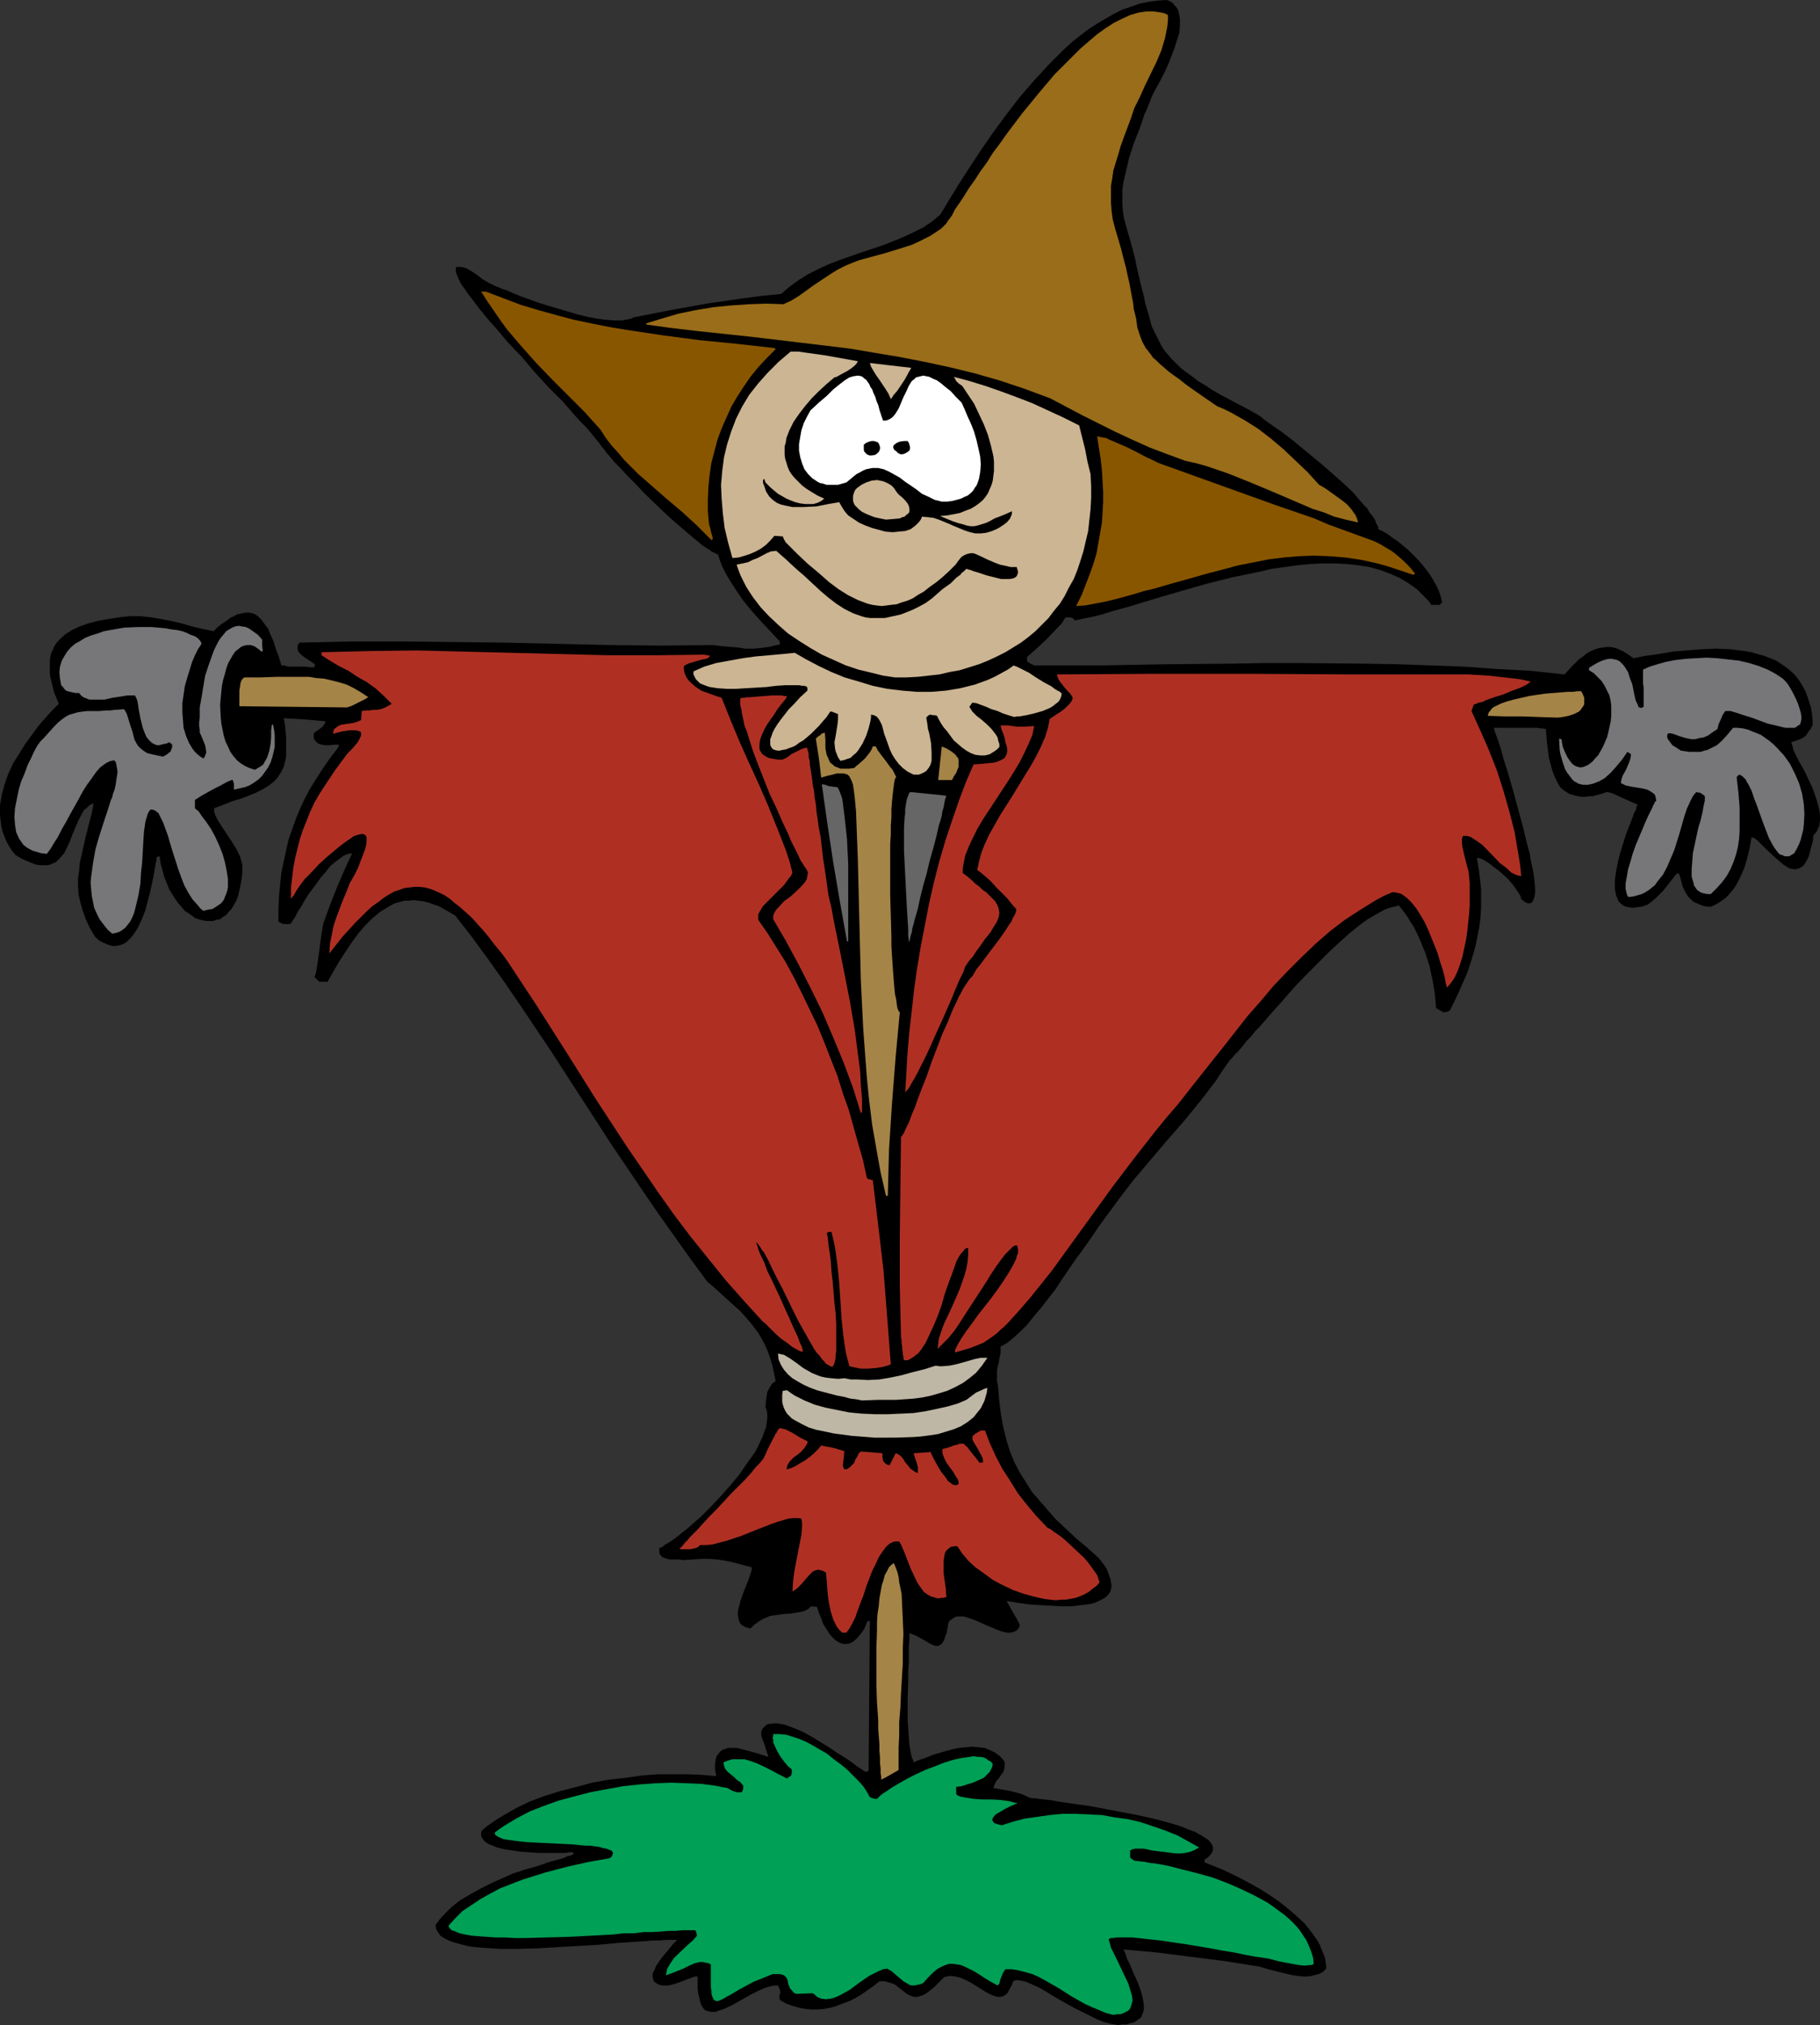 <?xml version="1.0" encoding="UTF-8" standalone="no"?>
<svg
   version="1.0"
   width="129.724mm"
   height="144.31mm"
   id="svg28"
   sodipodi:docname="Scarecrow 5.wmf"
   xmlns:inkscape="http://www.inkscape.org/namespaces/inkscape"
   xmlns:sodipodi="http://sodipodi.sourceforge.net/DTD/sodipodi-0.dtd"
   xmlns="http://www.w3.org/2000/svg"
   xmlns:svg="http://www.w3.org/2000/svg">
  <rect width="100%" height="100%" fill="#333333" stroke="none"/>
  <sodipodi:namedview
     id="namedview28"
     pagecolor="#ffffff"
     bordercolor="#000000"
     borderopacity="0.25"
     inkscape:showpageshadow="2"
     inkscape:pageopacity="0.0"
     inkscape:pagecheckerboard="0"
     inkscape:deskcolor="#d1d1d1"
     inkscape:document-units="mm" />
  <defs
     id="defs1">
    <pattern
       id="WMFhbasepattern"
       patternUnits="userSpaceOnUse"
       width="6"
       height="6"
       x="0"
       y="0" />
  </defs>
  <path
     style="fill:#000000;fill-opacity:1;fill-rule:evenodd;stroke:none"
     d="m 301.222,545.423 -1.939,-0.323 -1.939,-0.485 -1.939,-0.808 -1.939,-0.97 -4.202,-2.101 -4.04,-2.262 -1.939,-1.131 -1.778,-1.131 -1.778,-0.97 -1.778,-0.808 -1.454,-0.646 -1.454,-0.323 -1.131,-0.162 -0.646,0.162 -0.323,0.162 -0.323,0.97 -0.485,0.808 -0.323,0.646 -0.323,0.646 -0.485,0.485 -0.485,0.323 -0.323,0.162 -0.646,0.162 h -0.808 l -1.131,-0.323 -1.131,-0.485 -1.131,-0.646 -2.586,-1.616 -1.293,-0.808 -1.293,-0.646 -1.454,-0.646 -1.454,-0.323 -1.454,-0.162 -0.646,0.162 -0.808,0.162 -0.97,0.97 -0.97,0.97 -0.808,0.808 -0.808,0.646 -1.454,1.131 -0.646,0.323 -0.485,0.162 -1.131,0.323 h -0.97 l -0.808,-0.323 -0.808,-0.323 -1.454,-1.131 -1.616,-1.293 -0.808,-0.485 -1.131,-0.323 -1.131,-0.323 h -1.454 l -1.616,1.293 -1.616,1.131 -1.616,1.131 -1.616,0.97 -1.616,0.808 -1.778,0.646 -1.616,0.646 -1.616,0.485 -1.778,0.323 -1.778,0.162 h -1.616 l -1.778,-0.162 -1.616,-0.323 -1.778,-0.485 -1.778,-0.646 -1.616,-0.97 -0.162,-1.131 0.162,-0.323 0.162,-0.485 -0.162,-0.808 -0.323,-0.808 -0.162,-0.162 v -0.162 h -0.808 l -0.97,0.162 -1.778,0.485 -1.778,0.808 -1.939,0.97 -3.717,2.101 -1.778,0.97 -1.778,0.808 -1.454,0.485 -0.808,0.323 h -0.646 -0.646 l -0.646,-0.162 -0.646,-0.162 -0.485,-0.323 -0.485,-0.646 -0.323,-0.646 -0.323,-0.808 -0.162,-0.97 -0.323,-1.131 -0.162,-1.454 v -3.232 h -0.646 l -0.97,0.323 -0.97,0.323 -1.131,0.485 -2.262,0.808 -1.131,0.323 -0.808,0.162 h -0.808 -0.808 l -0.646,-0.162 -0.485,-0.162 -0.485,-0.323 -0.323,-0.162 -0.323,-0.323 -0.162,-0.485 -0.162,-0.808 v -0.808 l 0.485,-0.97 0.485,-1.131 0.646,-0.97 0.808,-1.131 1.616,-1.939 0.808,-0.97 0.646,-0.808 0.646,-0.646 0.485,-0.485 h -2.909 l -1.778,0.162 h -1.939 l -1.939,0.162 -2.262,0.162 -2.424,0.162 -2.424,0.162 -5.171,0.485 -5.494,0.323 -11.15,0.646 -5.333,0.162 h -5.171 l -2.262,-0.162 -2.424,-0.162 -2.101,-0.162 -1.939,-0.323 -1.778,-0.485 -1.778,-0.485 -1.293,-0.485 -1.293,-0.646 -0.97,-0.646 -0.646,-0.97 -0.485,-0.808 -0.162,-1.131 0.97,-1.293 0.97,-1.131 1.131,-1.131 1.131,-1.131 2.424,-1.939 2.747,-1.616 2.909,-1.616 2.909,-1.454 5.818,-2.586 1.616,-0.485 1.293,-0.485 2.424,-0.646 2.101,-0.646 1.778,-0.646 1.616,-0.485 1.293,-0.323 1.131,-0.323 0.808,-0.323 0.646,-0.323 h 0.485 l 0.323,-0.162 0.323,-0.162 0.323,-0.162 v 0 -0.323 l -0.162,-0.162 h -1.131 l -0.646,0.162 h -1.454 -1.939 -1.939 -2.262 l -4.686,-0.323 -2.101,-0.323 -2.262,-0.323 -1.939,-0.485 -1.616,-0.646 -0.808,-0.323 -0.485,-0.323 -0.646,-0.485 -0.323,-0.485 -0.323,-0.485 -0.162,-0.485 v -0.646 l 0.162,-0.646 1.293,-1.131 3.07,-2.101 1.616,-0.97 3.394,-1.939 3.717,-1.778 3.878,-1.454 4.202,-1.293 4.363,-1.131 4.202,-1.131 4.525,-0.808 4.363,-0.485 4.525,-0.646 4.363,-0.323 h 4.202 4.04 l 3.717,0.162 3.717,0.323 -0.323,-1.778 v -1.454 l 0.162,-1.293 0.323,-0.97 0.646,-0.808 0.646,-0.646 0.808,-0.323 0.97,-0.323 h 1.131 1.131 l 1.293,0.323 1.293,0.323 2.909,0.808 3.07,0.97 -0.323,-0.97 -0.323,-0.97 -0.485,-1.616 -0.646,-1.616 -0.162,-0.808 v -0.808 l 0.323,-0.808 0.485,-0.485 0.485,-0.485 0.646,-0.323 h 0.646 l 0.808,-0.162 h 0.808 l 0.97,0.162 0.97,0.162 0.97,0.323 2.101,0.808 2.262,0.97 2.262,1.293 4.525,2.747 2.101,1.454 2.101,1.293 1.939,1.293 1.454,1.131 0.808,0.485 0.485,0.323 0.646,0.485 0.323,0.162 0.485,-0.162 0.323,-0.162 0.323,-40.402 -0.646,0.162 -0.485,1.131 -0.323,0.808 -0.646,0.97 -0.485,0.646 -0.97,1.131 -0.97,0.808 -0.97,0.485 -1.131,0.162 -0.97,-0.162 -0.808,-0.323 -0.97,-0.646 -0.808,-0.808 -0.808,-0.97 -0.808,-1.293 -0.808,-1.293 -0.485,-1.454 -0.646,-1.454 -0.485,-1.616 -1.616,-0.162 -0.646,0.646 -0.808,0.485 -0.97,0.323 -0.97,0.162 -1.939,0.323 -2.262,0.162 -2.262,0.323 -1.131,0.162 -1.131,0.485 -1.131,0.485 -0.97,0.646 -1.131,0.808 -0.97,0.97 -0.646,-0.162 -0.646,-0.162 -0.485,-0.323 -0.485,-0.162 -0.646,-0.808 -0.323,-0.97 -0.162,-0.97 v -1.131 l 0.323,-1.293 0.323,-1.293 0.97,-2.747 0.97,-2.424 0.485,-1.293 0.323,-0.97 0.323,-0.97 v -0.808 l -2.424,-0.646 -2.424,-0.646 -2.262,-0.485 -2.101,-0.323 -2.262,-0.162 h -2.101 l -2.424,0.162 -2.262,0.162 -1.454,-0.162 h -1.293 -1.131 l -1.131,-0.323 -0.808,-0.323 -0.485,-0.485 -0.162,-0.323 -0.162,-0.485 v -0.485 -0.646 l 0.808,-0.323 0.808,-0.646 1.131,-0.646 0.97,-0.646 1.131,-0.808 1.131,-0.97 1.293,-0.97 1.293,-1.131 2.586,-2.262 2.747,-2.747 2.586,-2.747 2.586,-2.909 2.424,-2.909 2.101,-3.071 2.101,-2.909 0.808,-1.454 0.646,-1.454 0.646,-1.293 0.485,-1.454 0.485,-1.131 0.162,-1.293 0.162,-1.131 v -1.131 l -0.162,-1.131 -0.323,-0.808 0.162,-1.939 0.323,-2.101 0.485,-0.97 0.485,-0.808 0.485,-0.646 0.808,-0.485 -0.485,-2.424 -0.485,-2.101 -0.646,-2.101 -0.646,-1.778 -0.808,-1.778 -0.808,-1.454 -0.97,-1.616 -0.97,-1.293 -1.131,-1.454 -1.293,-1.454 -1.293,-1.454 -1.454,-1.293 -1.616,-1.454 -1.778,-1.616 -1.939,-1.778 -2.101,-1.778 -4.525,-6.141 -4.363,-6.141 -4.363,-6.141 -4.202,-6.141 -8.403,-12.444 -16.322,-25.211 -8.242,-12.282 -4.202,-6.141 -4.363,-6.141 -4.363,-5.979 -4.525,-5.818 -1.616,-0.97 -1.454,-0.808 -1.454,-0.808 -1.454,-0.485 -1.293,-0.485 -1.454,-0.323 -1.293,-0.162 -1.293,-0.162 -1.131,0.162 h -1.293 l -1.131,0.323 -1.293,0.323 -0.97,0.485 -1.131,0.646 -2.101,1.293 -2.101,1.778 -1.939,1.939 -1.778,2.101 -1.778,2.424 -1.616,2.424 -1.778,2.747 -3.07,5.333 h -2.262 l -1.293,-1.293 0.162,-0.323 0.162,-0.485 0.162,-0.646 0.162,-0.97 0.162,-0.97 0.162,-1.131 0.323,-2.263 0.323,-2.586 0.323,-2.263 0.162,-0.97 0.162,-0.97 0.162,-0.808 0.162,-0.485 1.778,-4.848 1.778,-4.525 1.939,-4.525 2.101,-4.525 -1.131,0.162 -1.131,0.485 -1.131,0.808 -1.293,0.97 -1.293,1.131 -1.131,1.454 -1.293,1.454 -1.131,1.616 -2.424,3.232 -0.97,1.616 -0.808,1.454 -0.97,1.454 -0.646,1.293 -0.646,0.97 -0.485,0.808 -0.646,0.162 h -1.454 l -0.646,-0.323 -0.646,-0.323 v -3.394 l 0.162,-3.394 0.323,-3.394 0.323,-3.071 0.646,-3.071 0.646,-2.909 0.646,-2.909 0.97,-2.747 0.97,-2.747 1.131,-2.747 1.293,-2.747 1.454,-2.747 1.616,-2.586 1.778,-2.747 1.778,-2.586 2.101,-2.747 0.323,-0.485 0.162,-0.646 H 90.011 L 88.718,200.715 h -1.131 l -0.97,-0.162 -0.97,-0.323 -0.646,-0.646 -0.323,-0.323 -0.162,-0.485 v -0.646 -0.485 l 0.162,-0.323 0.485,-0.323 1.131,-0.808 0.646,-0.485 0.323,-0.485 0.323,-0.485 v -0.485 l -5.656,-0.485 -5.494,-0.323 0.323,1.778 0.162,1.616 0.162,1.616 v 1.293 2.586 1.131 l -0.162,1.131 -0.485,1.939 -0.808,1.616 -0.97,1.454 -1.131,1.131 -1.293,0.97 -1.616,0.97 -1.616,0.808 -1.939,0.808 -2.101,0.808 -2.262,0.646 -2.424,0.97 -2.586,0.97 v 0.808 l 0.162,0.646 0.323,0.808 0.485,0.97 1.131,1.778 1.293,1.939 1.293,1.939 1.293,2.101 0.97,1.939 0.323,1.131 0.323,1.131 v 1.939 l -0.162,1.778 -0.323,1.778 -0.323,1.454 -0.323,1.454 -0.485,1.293 -0.646,1.131 -0.646,1.131 -0.808,0.808 -0.646,0.808 -0.808,0.485 -0.808,0.646 -0.97,0.162 -0.97,0.323 h -0.808 -0.97 l -0.97,-0.162 -1.131,-0.323 -0.97,-0.323 -0.808,-0.646 -0.97,-0.646 -0.97,-0.646 -0.808,-0.97 -0.97,-1.131 -0.808,-1.131 -0.808,-1.293 -0.808,-1.293 -0.646,-1.616 -0.646,-1.616 -0.485,-1.778 -0.485,-1.778 -0.323,-2.101 -0.485,0.162 -0.323,0.162 v 0.646 l -0.162,0.646 -0.162,0.808 -0.162,0.97 -0.323,1.939 -0.485,2.263 -0.485,2.262 -0.646,2.424 -0.646,2.424 -0.97,2.424 -0.97,2.101 -1.131,1.778 -0.646,0.808 -0.646,0.646 -0.646,0.646 -0.808,0.485 -0.808,0.323 -0.808,0.162 -0.808,0.162 -0.97,-0.162 -0.97,-0.323 -1.131,-0.485 -0.97,-0.485 -1.131,-0.97 -1.454,-2.424 -1.131,-2.424 -0.808,-2.262 -0.646,-2.262 -0.485,-2.101 -0.162,-2.262 v -2.101 l 0.323,-2.101 0.162,-2.101 0.485,-2.101 0.97,-4.363 1.131,-4.525 0.646,-2.424 0.485,-2.586 -0.808,0.323 -0.646,0.485 -0.485,0.485 -0.646,0.485 -0.808,1.454 -0.808,1.616 -1.454,3.394 -0.646,1.778 -0.808,1.778 -0.808,1.616 -1.131,1.293 -0.485,0.485 -0.646,0.646 -0.808,0.323 -0.646,0.323 -0.808,0.162 H 11.797 10.827 L 9.696,232.875 8.403,232.39 7.272,231.906 5.818,231.259 4.202,230.29 3.232,229.158 2.424,227.865 1.616,226.411 1.131,225.118 0.646,223.825 0.323,222.371 0.162,220.916 0,219.623 v -1.454 -1.293 l 0.485,-2.909 0.808,-2.909 0.97,-2.747 1.293,-2.747 1.616,-2.586 1.616,-2.586 1.778,-2.424 1.778,-2.424 1.939,-2.262 1.778,-1.939 1.778,-1.778 -0.646,-1.616 -0.646,-1.454 -0.323,-1.454 -0.323,-1.293 -0.323,-1.293 -0.162,-1.293 v -1.131 -1.131 -0.97 l 0.323,-1.939 0.485,-0.97 0.323,-0.808 0.485,-0.808 1.131,-1.293 1.454,-1.293 1.778,-1.131 2.101,-0.97 2.262,-0.808 2.424,-0.646 2.747,-0.485 2.909,-0.485 3.07,-0.323 h 3.07 l 2.909,0.323 2.747,0.485 2.586,0.485 2.747,0.646 2.747,0.808 2.747,0.646 3.07,0.646 0.97,-0.97 0.97,-0.808 0.97,-0.646 0.97,-0.646 0.808,-0.646 0.808,-0.323 0.808,-0.485 0.808,-0.162 0.646,-0.162 0.808,-0.162 h 1.131 l 1.293,0.323 0.97,0.646 0.97,0.97 0.808,1.131 0.97,1.293 0.646,1.616 0.808,1.778 0.646,2.101 0.808,2.101 0.646,2.263 h 0.646 l 0.646,0.162 0.646,0.162 h 0.808 1.454 0.808 1.616 l 1.131,0.162 h 1.131 l 0.162,-0.808 -0.97,-0.646 -0.97,-0.646 -0.97,-0.646 -0.808,-0.646 -0.646,-0.646 -0.323,-0.808 v -0.323 -0.485 l 0.162,-0.485 0.323,-0.485 13.898,-0.323 h 13.898 l 13.898,0.162 13.898,0.162 27.795,0.646 13.898,0.162 14.059,-0.162 2.586,0.323 2.101,0.162 2.101,0.162 1.939,0.323 h 2.101 l 2.101,-0.162 1.131,-0.162 1.293,-0.162 1.293,-0.323 1.454,-0.323 v -0.485 -0.323 l -5.01,-5.333 -2.586,-2.909 -2.262,-2.747 -2.101,-3.071 -1.939,-3.071 -0.808,-1.454 -0.808,-1.616 -0.646,-1.616 -0.485,-1.616 -0.485,-0.162 -0.646,-0.323 -0.646,-0.323 -0.646,-0.485 -0.808,-0.485 -0.97,-0.646 -1.939,-1.616 -2.101,-1.778 -2.262,-1.939 -2.424,-2.101 -2.424,-2.262 -4.686,-4.525 -2.262,-2.424 -2.101,-2.101 -1.778,-1.939 -1.778,-1.778 -0.646,-0.808 -0.646,-0.808 -0.646,-0.646 -0.323,-0.485 -0.485,-0.646 -0.808,-0.97 -0.808,-1.131 -0.97,-1.131 -1.131,-1.454 -1.293,-1.454 -1.454,-1.454 -1.454,-1.616 -3.232,-3.717 -3.717,-3.717 -3.717,-4.04 -3.555,-4.202 -3.717,-3.879 -3.394,-4.04 -1.778,-1.939 -1.454,-1.778 -1.454,-1.778 -1.293,-1.778 -1.293,-1.616 -0.97,-1.454 -0.97,-1.293 -0.646,-1.293 -0.485,-1.131 -0.323,-0.808 V 72.561 71.915 h 0.808 0.646 l 0.646,0.162 0.646,0.162 1.454,0.808 1.454,0.97 1.454,1.131 1.616,0.97 1.616,0.808 0.808,0.323 0.808,0.323 0.646,0.323 0.808,0.162 1.778,0.808 1.939,0.808 2.262,0.808 2.586,0.97 2.586,0.808 5.494,1.616 2.747,0.808 2.586,0.646 2.586,0.485 2.424,0.323 2.262,0.162 h 2.101 l 0.808,-0.162 0.97,-0.162 0.646,-0.162 0.646,-0.323 9.858,-1.939 9.858,-1.778 10.019,-1.454 5.01,-0.646 5.01,-0.485 2.262,-1.939 2.424,-1.778 2.586,-1.616 2.586,-1.293 2.747,-1.293 2.909,-1.131 5.979,-2.101 5.818,-1.939 2.909,-1.131 2.747,-1.131 2.747,-1.293 2.586,-1.293 2.424,-1.616 2.101,-1.778 1.131,-1.778 1.131,-1.939 1.293,-2.101 1.293,-2.101 2.909,-4.525 3.07,-4.687 3.232,-4.687 3.555,-4.848 3.717,-4.848 3.878,-4.525 4.04,-4.363 2.101,-2.101 2.101,-2.101 2.101,-1.939 2.262,-1.778 2.101,-1.616 2.262,-1.454 2.424,-1.454 2.262,-1.293 2.262,-1.131 2.424,-0.808 2.262,-0.808 2.424,-0.485 2.424,-0.323 L 314.312,0 l 0.808,0.323 0.808,0.485 0.485,0.646 0.485,0.485 0.485,0.808 0.162,0.646 0.162,0.808 0.162,0.808 v 1.778 l -0.162,2.101 -0.646,1.939 -0.646,2.101 -0.808,2.101 -0.808,2.101 -0.97,2.101 -0.97,1.939 -0.97,1.778 -0.97,1.778 -0.646,1.293 -0.485,1.293 -0.646,1.616 -0.323,0.808 -0.485,0.97 -1.293,3.879 -1.616,4.04 -1.293,4.04 -0.97,4.202 -0.485,2.101 -0.323,2.101 v 2.101 1.939 l 0.162,1.939 0.323,1.939 0.808,2.909 0.808,2.747 0.646,2.424 0.646,2.424 0.485,2.424 0.485,2.101 0.485,2.101 0.485,1.939 0.485,1.778 0.323,1.778 0.97,3.232 0.808,3.071 1.293,2.586 1.293,2.586 0.808,1.293 0.97,1.131 0.97,1.131 1.131,1.131 1.293,1.293 1.454,1.131 1.616,1.131 1.616,1.293 1.939,1.131 1.939,1.293 2.262,1.293 2.424,1.293 2.747,1.454 2.747,1.454 0.808,0.485 0.97,0.485 0.97,0.646 0.97,0.808 2.262,1.616 2.586,1.778 2.747,2.101 2.747,2.263 5.494,4.525 2.747,2.424 2.747,2.424 2.424,2.262 2.101,2.424 0.97,1.131 0.97,0.97 0.646,1.131 0.808,0.97 0.646,0.97 0.323,0.97 0.485,0.808 0.162,0.808 1.293,0.646 1.131,0.646 1.293,0.97 1.454,0.97 2.747,2.263 2.586,2.586 1.131,1.293 1.293,1.616 0.97,1.293 0.97,1.616 0.808,1.454 0.646,1.454 0.485,1.454 0.323,1.454 -0.646,0.646 h -2.262 l -0.808,-1.131 -0.97,-0.97 -2.101,-2.101 -2.262,-1.616 -2.424,-1.454 -2.586,-1.131 -2.586,-0.97 -2.909,-0.808 -3.07,-0.485 -3.07,-0.323 -3.07,-0.162 h -3.394 l -3.394,0.162 -3.394,0.323 -3.394,0.485 -3.555,0.485 -3.394,0.808 -7.11,1.454 -7.11,1.778 -6.787,1.939 -6.626,1.939 -3.232,0.97 -3.07,0.97 -2.909,0.808 -2.909,0.808 -2.586,0.808 -2.586,0.646 -2.424,0.485 -2.262,0.485 -0.323,-0.323 -0.323,-0.323 -0.646,-0.162 h -0.646 -0.646 l -0.97,1.616 -1.293,1.293 -2.586,2.747 -2.747,2.586 -2.747,2.424 v 1.131 l 0.97,0.646 0.97,0.485 h 17.938 l 17.776,-0.323 17.776,-0.162 8.888,-0.162 h 8.888 l 17.776,0.162 8.888,0.162 8.888,0.323 9.05,0.323 8.888,0.646 9.05,0.485 9.05,0.97 1.939,-2.101 1.939,-1.939 1.131,-0.808 0.97,-0.808 1.131,-0.646 1.131,-0.485 1.131,-0.323 1.131,-0.162 1.293,-0.162 1.293,0.162 1.131,0.323 1.454,0.646 1.293,0.808 1.616,1.131 3.232,-0.646 3.555,-0.485 3.717,-0.646 3.878,-0.323 4.04,-0.323 3.878,-0.162 3.878,0.162 3.717,0.485 1.939,0.323 1.616,0.485 1.778,0.485 1.616,0.646 1.616,0.646 1.454,0.97 1.454,0.97 1.131,0.97 1.293,1.293 0.97,1.293 0.97,1.616 0.808,1.616 0.646,1.939 0.646,1.939 0.323,2.101 0.162,2.424 -0.485,1.131 -0.646,0.808 -0.485,0.808 -0.646,0.646 -0.808,0.485 -0.808,0.323 -0.97,0.323 -0.97,0.323 0.323,0.97 0.323,1.293 0.646,1.293 0.808,1.616 0.97,1.616 0.808,1.616 1.778,3.717 0.646,1.778 0.646,1.939 0.485,1.778 0.323,1.778 v 1.616 l -0.162,1.454 -0.323,0.646 -0.323,0.808 -0.485,0.646 -0.485,0.485 -0.162,1.778 -0.485,1.616 -0.323,1.293 -0.323,1.131 -0.485,0.97 -0.485,0.808 -0.485,0.646 -0.485,0.323 -0.485,0.323 -0.646,0.162 -0.646,0.162 -0.646,-0.162 h -0.485 l -0.646,-0.323 -1.293,-0.808 -1.131,-0.97 -1.293,-1.131 -2.424,-2.262 -1.131,-1.131 -0.97,-0.97 -0.808,-0.646 -0.485,-0.162 -0.323,-0.162 -0.485,2.747 -0.646,2.747 -0.808,2.747 -1.131,2.586 -0.646,1.293 -0.646,1.131 -0.808,1.131 -0.97,1.131 -0.97,0.97 -1.131,0.808 -1.293,0.808 -1.293,0.646 h -1.131 l -0.97,-0.162 -0.808,-0.323 -0.808,-0.323 -0.808,-0.323 -0.646,-0.485 -1.131,-1.131 -0.808,-1.293 -0.646,-1.454 -0.485,-1.778 -0.485,-1.616 h -0.646 l -1.778,2.262 -1.778,2.262 -2.101,2.101 -1.131,0.97 -1.131,0.808 -1.454,0.485 -1.293,0.162 -1.131,0.162 -0.97,-0.162 -0.97,-0.162 -0.646,-0.323 -0.646,-0.485 -0.646,-0.646 -0.323,-0.808 -0.323,-0.808 -0.162,-0.808 -0.162,-0.97 v -1.131 -1.131 l 0.323,-2.424 0.485,-2.424 0.646,-2.586 0.808,-2.586 0.808,-2.586 0.97,-2.424 0.808,-2.101 0.323,-0.97 0.485,-0.808 0.162,-0.808 0.323,-0.646 -2.262,-0.97 -2.101,-0.97 -2.101,-0.97 -0.97,-0.323 -0.97,-0.162 -1.293,0.485 -1.293,0.323 -1.131,0.323 h -0.97 l -1.131,0.162 h -0.97 l -0.808,-0.162 -0.808,-0.162 -1.616,-0.485 -1.293,-0.808 -1.131,-0.97 -0.808,-1.293 -0.646,-1.454 -0.646,-1.616 -0.485,-1.778 -0.485,-1.778 -0.485,-3.879 -0.323,-3.879 -0.97,-0.162 h -0.646 l -0.646,-0.162 h -4.363 -1.454 -5.979 l 0.162,0.162 v 0.485 l 0.323,0.808 0.323,0.97 0.485,1.293 0.485,1.454 0.485,1.778 0.485,1.778 0.646,1.939 0.646,2.101 1.293,4.525 2.586,9.535 1.131,4.687 0.646,2.263 0.323,2.101 0.485,2.101 0.323,1.778 0.162,1.778 0.162,1.454 v 1.454 l -0.162,1.131 -0.323,0.808 -0.323,0.646 -0.485,0.162 -0.323,0.162 -0.323,-0.162 h -0.323 l -0.485,-0.323 -0.485,-0.323 -0.485,-0.323 -0.162,-0.808 -0.485,-0.808 -0.646,-0.97 -0.646,-0.97 -1.616,-1.939 -1.939,-1.778 -2.101,-1.616 -0.808,-0.646 -0.97,-0.646 -0.808,-0.485 -0.646,-0.323 -0.646,-0.162 h -0.485 l 0.485,2.909 0.323,2.586 0.323,2.747 v 2.586 2.586 l -0.162,2.586 -0.323,2.586 -0.485,2.424 -0.485,2.424 -0.646,2.424 -0.808,2.586 -0.808,2.424 -1.131,2.586 -1.131,2.586 -1.131,2.424 -1.293,2.586 -0.646,0.323 -0.646,0.162 h -0.485 l -0.323,-0.162 -0.808,-0.485 -0.808,-0.485 -0.323,-3.717 -0.646,-3.879 -0.808,-3.717 -1.131,-3.555 -1.454,-3.555 -1.616,-3.394 -0.97,-1.454 -0.97,-1.616 -0.97,-1.293 -1.131,-1.454 -1.293,0.323 -1.293,0.323 -1.293,0.485 -1.454,0.808 -1.454,0.808 -1.616,0.97 -1.616,1.131 -1.616,1.293 -1.616,1.293 -1.616,1.454 -3.394,3.071 -3.394,3.394 -3.394,3.394 -3.394,3.555 -3.07,3.555 -3.07,3.394 -2.747,3.232 -1.454,1.454 -1.131,1.454 -1.293,1.293 -0.485,0.646 -0.485,0.646 -0.97,1.131 -0.97,0.97 -0.808,0.97 -0.646,0.646 -1.939,2.747 -1.778,2.747 -4.202,5.495 -4.363,5.333 -4.525,5.171 -4.525,5.333 -4.525,5.333 -4.202,5.495 -4.04,5.495 -1.293,1.778 -1.293,1.939 -1.454,2.101 -1.616,2.262 -1.778,2.424 -1.778,2.586 -1.778,2.586 -1.778,2.747 -3.878,5.01 -1.939,2.262 -1.778,2.262 -1.939,1.939 -1.778,1.616 -1.778,1.454 -0.808,0.485 -0.97,0.485 v 0.97 0.808 l -0.323,1.454 -0.162,1.131 -0.323,1.131 -0.162,1.131 v 1.293 0.646 0.808 l 0.162,0.808 0.162,0.97 0.323,3.879 0.485,3.717 0.646,3.394 0.808,3.232 0.97,3.071 1.131,2.747 1.454,2.747 1.616,2.586 1.616,2.586 2.101,2.424 2.101,2.424 2.262,2.586 2.586,2.424 2.747,2.586 3.07,2.586 3.232,2.909 1.131,1.454 0.97,1.454 0.485,1.293 0.485,1.293 0.162,0.97 0.162,0.97 -0.162,0.97 -0.323,0.808 -0.485,0.646 -0.646,0.646 -0.808,0.485 -0.97,0.485 -0.97,0.485 -1.131,0.323 -1.293,0.162 -1.293,0.162 -2.586,0.323 h -2.909 l -2.909,-0.162 -2.909,-0.162 -2.586,-0.162 -2.424,-0.323 -1.131,-0.162 -0.97,-0.162 -0.97,-0.162 -0.808,-0.162 1.778,3.232 0.97,1.616 0.808,1.616 -0.162,0.646 -0.323,0.485 -0.485,0.485 -0.485,0.162 -0.323,0.162 -0.646,0.162 h -1.131 l -1.293,-0.323 -1.293,-0.485 -3.07,-1.293 -2.909,-1.293 -1.454,-0.485 -1.454,-0.485 h -1.293 -0.485 l -0.646,0.162 -0.485,0.323 -0.485,0.323 -0.485,0.323 -0.323,0.646 -0.162,0.97 -0.162,0.808 -0.162,0.97 -0.323,0.646 -0.323,1.131 -0.485,0.808 -0.485,0.485 -0.646,0.323 h -0.646 l -0.646,-0.162 -0.323,-0.162 -0.323,-0.162 -0.646,-0.323 -0.808,-0.485 -0.808,-0.485 -1.778,-0.97 -0.808,-0.323 -0.97,-0.323 v 1.616 l -0.162,1.778 v 2.101 2.263 l -0.162,2.424 v 2.586 l -0.162,5.333 v 5.171 l 0.162,2.424 0.162,2.262 0.162,2.101 0.323,1.939 0.323,1.454 0.323,0.646 0.162,0.646 1.131,-0.485 1.454,-0.485 1.293,-0.485 1.616,-0.646 3.394,-0.97 1.778,-0.485 1.616,-0.323 1.778,-0.162 1.778,-0.162 1.616,0.162 1.616,0.162 1.616,0.646 1.293,0.646 1.293,0.97 1.131,1.293 0.162,0.646 v 0.485 l -0.162,1.131 -0.323,0.808 -0.646,0.808 -0.485,0.808 -0.646,0.646 -0.485,0.97 -0.323,0.97 4.686,0.808 2.424,0.646 1.293,0.485 1.293,0.646 h 0.162 l 0.485,0.162 h 0.808 l 1.131,0.162 1.293,0.162 1.778,0.162 1.778,0.323 1.939,0.323 2.262,0.323 2.262,0.323 2.424,0.323 2.586,0.485 5.01,0.97 5.171,0.97 5.01,1.131 2.424,0.646 2.262,0.646 2.101,0.646 1.939,0.808 1.778,0.646 1.454,0.808 1.293,0.808 0.97,0.646 0.646,0.808 0.485,0.97 v 0.808 l -0.162,0.485 -0.162,0.323 -0.323,0.485 -0.485,0.485 -0.485,0.485 -0.646,0.323 v 0.808 l 2.101,0.808 2.424,0.97 2.424,1.131 2.586,1.293 2.747,1.454 2.586,1.454 2.586,1.616 2.586,1.778 2.424,1.939 2.262,1.939 2.262,2.101 1.778,2.262 1.616,2.263 0.646,1.131 0.485,1.293 0.485,1.131 0.485,1.293 0.162,1.293 0.162,1.293 -0.646,0.808 -0.97,0.646 -1.131,0.323 -1.131,0.323 -1.131,0.162 h -1.293 l -1.454,-0.162 -1.293,-0.162 -2.747,-0.646 -2.586,-0.646 -1.293,-0.323 -0.97,-0.323 -1.131,-0.323 -0.808,-0.162 -9.211,-1.454 -9.05,-1.131 -8.888,-1.131 -8.888,-0.808 0.485,1.131 0.485,1.454 0.808,1.616 0.646,1.616 1.454,3.232 0.646,1.778 0.485,1.616 0.323,1.616 0.162,1.454 -0.162,1.293 -0.323,0.646 -0.162,0.646 -0.485,0.485 -0.485,0.323 -0.646,0.485 -0.646,0.323 -0.808,0.162 -0.97,0.323 h -1.131 z"
     id="path1" />
  <path
     style="fill:#00a056;fill-opacity:1;fill-rule:evenodd;stroke:none"
     d="m 299.929,542.675 -1.939,-0.485 -1.939,-0.808 -1.939,-0.808 -1.778,-0.808 -3.717,-2.101 -1.778,-1.131 -1.778,-1.131 -3.394,-1.939 -1.778,-0.97 -1.778,-0.808 -1.778,-0.485 -1.778,-0.485 -1.939,-0.323 h -1.778 l -0.323,0.485 -0.323,0.485 -0.323,0.808 -0.323,0.808 -0.162,0.646 -0.162,0.646 -0.485,0.485 -1.778,-0.97 -1.616,-0.97 -1.454,-0.97 -1.293,-0.808 -1.293,-0.646 -1.293,-0.646 -1.131,-0.485 -0.97,-0.162 -1.131,-0.162 h -1.131 l -0.97,0.323 -1.131,0.485 -1.131,0.646 -1.131,0.97 -1.293,1.293 -1.293,1.454 -0.808,0.323 -0.808,0.162 -0.646,0.162 h -0.808 l -0.646,-0.162 -0.485,-0.323 -1.131,-0.646 -2.101,-1.778 -1.131,-0.97 -1.131,-0.646 -1.131,0.162 -1.131,0.485 -1.293,0.646 -1.293,0.646 -2.586,1.778 -2.586,1.939 -1.454,0.808 -1.131,0.646 -1.454,0.646 -1.131,0.323 -1.293,0.162 -1.293,-0.162 -1.131,-0.485 -0.485,-0.485 -0.646,-0.485 -4.525,0.162 -0.646,-0.323 -0.485,-0.646 -0.485,-0.485 -0.162,-0.485 -0.323,-0.808 -0.162,-0.97 -0.323,-0.646 -0.323,-0.323 -0.323,-0.323 -0.485,-0.162 -0.646,-0.162 h -1.939 l -2.747,1.131 -2.424,0.97 -2.101,1.131 -1.778,0.97 -1.616,0.97 -0.808,0.485 -0.646,0.323 -1.131,0.646 -0.97,0.485 -0.646,0.162 h -0.323 l -0.323,-0.162 -0.323,-0.162 -0.162,-0.323 -0.162,-0.323 -0.162,-0.485 -0.162,-0.646 v -0.646 l -0.162,-0.97 v -0.97 -0.97 -1.293 -2.909 l -0.646,-0.323 -0.808,-0.162 -0.646,-0.162 h -0.808 l -1.454,0.323 -1.454,0.646 -1.616,0.808 -1.616,0.646 -1.616,0.646 -1.454,0.485 0.162,-0.808 0.162,-0.808 0.808,-1.454 0.97,-1.454 1.293,-1.293 2.586,-2.424 1.293,-1.131 1.131,-1.293 -0.162,-0.646 -0.162,-0.646 -0.323,-0.162 h -0.97 -0.97 -1.454 l -1.616,0.162 h -1.778 l -2.101,0.162 -2.424,0.162 h -2.424 l -2.586,0.323 h -2.747 l -2.747,0.323 -5.979,0.323 -5.979,0.323 -6.141,0.162 -5.818,0.162 h -2.747 l -2.586,-0.162 h -2.586 l -2.262,-0.162 -2.262,-0.162 -1.939,-0.162 -1.778,-0.323 -1.454,-0.323 -1.131,-0.485 -0.97,-0.323 -0.646,-0.646 -0.162,-0.323 v -0.323 l 1.778,-1.939 1.939,-1.939 2.424,-1.616 2.424,-1.616 2.586,-1.454 2.747,-1.454 2.909,-1.131 2.909,-1.131 3.07,-0.97 3.07,-0.97 6.141,-1.616 2.909,-0.646 2.909,-0.646 2.747,-0.485 2.747,-0.485 0.646,-0.485 0.162,-0.485 0.162,-0.323 -0.162,-0.485 -0.323,-0.323 -0.485,-0.162 -0.808,-0.323 -0.97,-0.162 -0.97,-0.323 -1.293,-0.162 -1.131,-0.162 h -1.454 l -3.07,-0.323 -3.232,-0.162 -3.232,-0.162 -3.232,-0.162 -3.07,-0.162 -1.454,-0.162 -1.454,-0.162 -1.131,-0.162 -1.131,-0.162 -0.97,-0.162 -0.808,-0.323 -0.646,-0.323 -0.485,-0.323 -0.323,-0.323 v -0.485 l 1.293,-0.97 1.454,-0.97 1.616,-0.97 1.616,-0.97 3.394,-1.778 3.717,-1.454 4.04,-1.454 4.202,-1.131 4.363,-1.131 4.363,-0.808 4.363,-0.808 4.525,-0.485 4.363,-0.323 4.202,-0.162 4.202,0.162 3.878,0.162 3.717,0.485 1.616,0.323 1.778,0.323 0.808,0.485 0.646,0.323 0.97,0.323 h 0.485 0.808 l 0.162,-0.162 0.162,-0.323 0.162,-0.485 v -0.323 -0.485 l -0.808,-0.97 -0.97,-0.646 -0.808,-0.808 -0.808,-0.646 -0.808,-0.646 -0.646,-0.808 -0.323,-0.808 -0.162,-0.97 1.293,-0.485 1.131,-0.323 h 1.131 1.131 0.97 l 1.131,0.323 1.939,0.646 2.101,0.97 1.939,0.97 2.101,1.131 2.262,1.131 0.646,-0.485 0.485,-0.323 0.162,-0.808 v -0.808 l -0.97,-0.808 -0.97,-1.131 -0.97,-1.293 -0.808,-1.293 -0.646,-1.293 -0.646,-1.454 v -0.646 l -0.162,-0.646 0.162,-0.485 v -0.485 h 1.616 l 1.778,0.162 1.616,0.485 1.939,0.646 1.939,0.808 1.778,0.97 1.939,1.131 1.939,1.131 1.778,1.454 1.778,1.293 1.778,1.454 1.616,1.616 1.454,1.454 1.293,1.454 0.97,1.454 0.808,1.454 0.646,0.323 h 0.323 l 0.323,0.162 h 0.646 l 0.485,-0.485 0.485,-0.485 0.646,-0.485 0.808,-0.485 1.616,-1.131 1.939,-1.131 2.262,-1.293 2.262,-1.131 2.424,-1.131 2.586,-0.97 2.424,-0.97 2.586,-0.808 2.262,-0.485 2.262,-0.323 0.97,-0.162 0.97,0.162 h 0.808 l 0.97,0.162 0.646,0.323 0.646,0.485 0.646,0.323 0.485,0.646 -0.162,0.808 -0.646,1.293 -0.485,0.485 -1.131,1.131 -1.454,0.646 -1.454,0.646 -1.616,0.485 -1.454,0.485 -1.454,0.162 v 0.97 0.97 l 0.323,0.323 0.646,0.323 0.808,0.162 0.808,0.162 1.131,0.162 0.97,0.162 2.424,0.162 h 2.424 l 2.586,0.162 2.262,0.323 1.131,0.323 0.97,0.162 -0.162,0.162 h -0.323 l -0.485,0.323 -0.808,0.323 -1.616,0.808 -1.616,0.97 -0.646,0.323 -0.646,0.646 -0.323,0.485 -0.162,0.485 0.162,0.323 0.323,0.485 0.323,0.162 0.485,0.162 0.646,0.162 0.646,0.162 3.07,-0.97 3.07,-0.808 3.394,-0.485 3.394,-0.485 3.394,-0.323 h 3.555 l 3.555,0.162 3.555,0.162 3.555,0.646 3.555,0.485 3.394,0.808 3.394,1.131 3.232,1.131 3.232,1.293 2.909,1.616 2.909,1.616 -1.131,0.646 -1.131,0.485 -1.293,0.323 -1.293,0.162 h -1.454 l -1.293,-0.162 -2.586,-0.323 -2.586,-0.323 -1.293,-0.323 -1.131,-0.162 h -0.97 -0.97 l -0.808,0.162 -0.646,0.323 v 0.323 0.323 0.646 0.485 l 0.162,0.323 0.485,0.323 0.485,0.323 1.293,0.162 1.454,0.162 1.616,0.323 1.616,0.162 3.394,0.646 3.717,0.97 3.878,0.97 4.04,1.131 3.878,1.454 3.717,1.616 3.717,1.778 3.555,1.939 1.616,1.131 3.07,2.263 1.454,1.293 1.293,1.293 1.131,1.293 0.97,1.454 0.97,1.454 0.646,1.454 0.646,1.616 0.485,1.616 0.162,1.616 -0.485,0.323 h -0.485 l -1.454,0.162 -1.616,-0.162 -1.778,-0.323 -1.778,-0.323 -1.616,-0.323 -1.293,-0.323 -0.646,-0.162 -0.485,-0.162 -0.808,-0.162 -1.131,-0.162 -0.97,-0.162 -1.293,-0.162 -2.586,-0.485 -3.07,-0.646 -3.07,-0.485 -3.394,-0.646 -6.787,-1.131 -3.394,-0.485 -3.232,-0.485 -3.07,-0.323 -2.909,-0.323 -1.454,-0.162 h -1.131 -2.262 -0.808 l -0.97,0.162 h -0.646 l -0.646,0.323 0.323,0.97 0.323,1.293 0.646,1.293 0.808,1.616 1.616,3.394 1.616,3.394 0.485,1.616 0.485,1.616 0.162,1.293 -0.162,0.646 -0.162,0.646 -0.162,0.485 -0.323,0.646 -0.323,0.323 -0.646,0.323 -0.646,0.323 -0.808,0.323 h -0.808 z"
     id="path2" />
  <path
     style="fill:#a58447;fill-opacity:1;fill-rule:evenodd;stroke:none"
     d="m 237.39,479.325 v -0.808 l -0.162,-0.97 v -1.293 l -0.162,-1.293 v -1.616 l -0.162,-1.778 v -1.778 l -0.162,-2.101 -0.162,-2.101 v -2.263 l -0.323,-4.687 -0.162,-4.848 v -5.01 -5.01 l 0.162,-4.687 v -2.262 l 0.162,-2.263 0.323,-2.101 0.162,-1.939 0.323,-1.778 0.323,-1.778 0.485,-1.454 0.323,-1.293 0.646,-1.131 0.485,-0.97 0.646,-0.646 0.646,-0.485 0.485,1.131 0.485,1.293 0.323,1.293 0.162,1.454 0.646,3.071 0.162,3.394 0.162,3.555 0.162,3.879 -0.162,3.879 v 4.04 l -0.485,8.08 -0.162,3.879 -0.323,3.879 v 3.555 l -0.162,3.394 v 3.071 1.616 1.293 l -2.262,1.293 -1.131,0.646 z"
     id="path3" />
  <path
     style="fill:#af3023;fill-opacity:1;fill-rule:evenodd;stroke:none"
     d="m 226.886,439.732 -0.808,-0.808 -0.646,-0.808 -0.485,-0.97 -0.485,-0.97 -0.646,-2.101 -0.485,-2.262 -0.323,-2.262 -0.162,-2.101 -0.162,-1.939 -0.162,-1.939 -0.808,-0.485 -0.646,-0.162 -0.646,-0.162 -0.646,0.162 -0.485,0.162 -0.485,0.323 -0.97,0.97 -1.939,2.263 -1.131,1.131 -0.646,0.485 -0.646,0.323 0.162,-2.586 0.323,-2.586 0.485,-2.586 0.97,-5.01 0.485,-2.424 0.162,-2.262 v -0.97 l -0.162,-1.131 -0.97,-0.162 h -1.131 l -1.454,0.162 -1.616,0.485 -1.616,0.485 -1.778,0.646 -3.717,1.454 -4.04,1.616 -3.878,1.293 -1.939,0.485 -1.778,0.485 -1.778,0.162 h -1.616 l -0.485,0.485 -0.646,0.323 -0.808,0.162 -0.646,0.162 h -1.616 -1.293 v 0 l 0.162,-0.323 0.323,-0.323 0.323,-0.323 0.485,-0.646 0.485,-0.485 1.293,-1.454 1.616,-1.616 1.616,-1.778 1.778,-1.939 1.939,-1.939 3.878,-4.202 1.939,-1.939 1.778,-1.778 1.616,-1.778 1.293,-1.616 0.646,-0.646 0.485,-0.485 0.485,-0.646 0.323,-0.323 0.646,-1.293 0.485,-1.131 0.485,-0.97 0.485,-0.97 0.323,-0.646 0.323,-0.646 0.323,-0.485 0.162,-0.485 0.485,-0.646 0.162,-0.485 0.646,-0.646 0.646,0.162 0.808,0.162 0.97,0.485 0.97,0.485 2.101,1.293 0.97,0.485 0.97,0.485 v 0.485 l -0.162,0.323 -0.646,0.97 -0.808,0.97 -0.97,0.808 -1.131,0.808 -0.97,0.97 -0.646,0.97 -0.162,0.646 -0.162,0.646 1.131,-0.323 1.131,-0.485 1.293,-0.808 1.454,-0.808 1.293,-0.97 1.131,-0.97 1.131,-1.131 0.808,-0.97 1.454,0.323 0.97,0.162 0.808,0.162 0.646,0.162 0.97,0.323 0.646,0.162 0.808,0.323 -0.162,0.485 v 0.646 l -0.162,1.293 -0.162,1.293 0.162,0.646 0.323,0.485 0.808,-0.162 0.646,-0.485 0.485,-0.485 0.646,-0.646 0.323,-0.97 0.485,-0.646 0.323,-0.808 0.646,-0.646 5.818,0.485 v 0.97 l 0.162,0.97 0.162,0.323 0.485,0.485 0.485,0.323 0.646,0.162 0.808,-1.616 0.808,-1.616 0.485,0.162 0.323,0.162 0.646,0.485 0.646,0.808 0.485,0.808 0.808,0.97 0.646,0.808 0.97,0.646 0.485,0.323 0.485,0.162 v -0.97 -0.646 l -0.323,-1.293 -0.485,-1.293 -0.323,-1.131 4.686,-0.323 v 0.323 l 0.162,0.323 0.323,0.646 0.323,0.646 0.97,1.778 0.97,1.616 1.293,1.616 0.485,0.808 0.646,0.485 0.646,0.485 0.485,0.162 h 0.646 l 0.485,-0.323 v -0.485 l -0.162,-0.646 -0.646,-0.97 -0.646,-1.131 -0.97,-1.293 -0.808,-1.131 -0.646,-1.293 -0.485,-1.293 v -0.485 -0.646 l 1.293,-0.323 0.97,-0.323 0.808,-0.323 0.646,-0.162 0.646,-0.162 0.323,-0.162 h 0.808 l 0.485,0.162 0.162,0.323 0.485,0.323 0.485,0.646 0.485,0.646 0.646,0.808 0.808,0.97 0.97,1.293 0.97,-0.162 -0.162,-1.131 -0.485,-0.97 -0.97,-1.778 -0.485,-0.808 -0.485,-0.808 -0.323,-0.646 v -0.808 l 0.646,-0.646 0.808,-0.485 0.808,-0.485 h 0.485 0.646 l 1.293,3.394 1.616,3.555 1.778,3.394 2.101,3.232 2.101,3.394 2.424,3.071 2.586,3.071 2.909,3.071 0.323,0.162 0.646,0.323 0.808,0.646 0.97,0.646 1.131,0.808 1.131,0.97 2.424,2.262 2.424,2.262 0.97,1.131 0.97,1.293 0.808,1.131 0.808,1.131 0.323,0.97 0.323,0.97 -0.808,0.97 -1.131,0.808 -0.97,0.808 -1.131,0.646 -1.131,0.485 -1.293,0.485 -2.586,0.485 h -1.293 l -1.454,0.162 -2.909,-0.323 -2.909,-0.646 -2.909,-0.808 -2.747,-0.97 -2.747,-1.293 -2.747,-1.454 -2.424,-1.778 -2.262,-1.616 -1.939,-1.778 -1.616,-1.939 -1.293,-1.939 h -0.97 l -0.808,0.162 -0.646,0.485 -0.646,0.646 -0.323,0.646 -0.162,0.97 -0.162,0.97 v 1.131 2.263 l 0.323,2.262 0.323,2.262 v 0.97 l 0.162,0.808 -0.808,0.323 h -0.646 l -0.808,0.162 -0.646,-0.162 -1.131,-0.323 -0.97,-0.485 -1.131,-0.808 -0.808,-1.131 -0.808,-1.131 -0.646,-1.293 -1.293,-2.747 -1.131,-2.909 -0.485,-1.293 -0.485,-1.131 -0.485,-1.131 -0.485,-0.808 h -0.646 -0.646 l -1.131,0.485 -0.646,0.485 -0.485,0.485 -0.97,1.293 -0.97,1.454 -0.808,1.778 -0.97,1.939 -1.616,4.202 -0.646,2.101 -1.616,4.202 -0.646,1.939 -0.808,1.616 -0.808,1.454 -0.808,1.131 z"
     id="path4" />
  <path
     style="fill:#bfb7a5;fill-opacity:1;fill-rule:evenodd;stroke:none"
     d="m 237.39,387.21 h -1.778 l -1.939,-0.162 -2.101,-0.162 -2.101,-0.162 -2.424,-0.323 -2.424,-0.323 -2.262,-0.485 -2.424,-0.485 -2.101,-0.646 -1.939,-0.97 -1.778,-0.97 -0.808,-0.485 -0.646,-0.646 -0.646,-0.646 -0.485,-0.808 -0.323,-0.646 -0.323,-0.97 -0.162,-0.808 v -0.97 -0.97 l 0.162,-0.97 1.131,-0.162 1.131,0.808 0.97,0.646 2.586,1.293 2.747,1.131 2.909,0.808 3.232,0.646 3.232,0.646 3.394,0.323 3.555,0.162 h 3.394 l 3.555,-0.162 3.394,-0.162 3.232,-0.485 3.07,-0.646 2.909,-0.646 2.747,-0.808 2.262,-0.97 1.293,-0.97 1.293,-0.97 1.454,-0.646 0.646,-0.323 0.97,-0.323 -0.162,1.293 -0.323,1.131 -0.323,1.131 -0.485,0.97 -0.485,0.97 -0.646,0.808 -1.293,1.616 -1.616,1.293 -1.778,1.131 -1.939,0.808 -2.101,0.646 -2.101,0.646 -2.101,0.323 -2.424,0.323 -2.262,0.162 -4.525,0.162 z"
     id="path5" />
  <path
     style="fill:#bfb7a5;fill-opacity:1;fill-rule:evenodd;stroke:none"
     d="m 232.219,377.19 -1.616,-0.323 -1.454,-0.162 -1.778,-0.485 -1.778,-0.323 -3.717,-0.97 -1.778,-0.485 -1.778,-0.646 -1.778,-0.808 -1.454,-0.808 -1.616,-0.97 -1.131,-0.97 -1.131,-1.293 -0.808,-1.293 -0.646,-1.454 -0.162,-1.616 0.808,0.162 0.808,0.162 0.808,0.485 0.808,0.485 1.616,1.131 1.939,1.454 2.262,1.293 1.131,0.485 1.293,0.485 1.454,0.323 1.454,0.162 1.778,0.162 1.778,-0.162 1.616,0.323 h 1.616 l 3.07,0.162 3.07,-0.162 2.909,-0.485 3.07,-0.646 2.909,-0.808 3.232,-0.808 3.07,-0.97 0.97,0.162 h 0.808 l 1.939,-0.162 1.616,-0.323 1.778,-0.485 3.394,-0.97 1.616,-0.323 h 1.778 l -1.454,2.101 -1.616,1.939 -1.778,1.454 -1.778,1.293 -2.101,1.131 -2.101,0.97 -2.101,0.646 -2.262,0.646 -2.262,0.485 -2.424,0.323 -4.686,0.323 h -4.686 z"
     id="path6" />
  <path
     style="fill:#af3023;fill-opacity:1;fill-rule:evenodd;stroke:none"
     d="m 231.896,368.625 -1.616,-0.323 -1.454,-0.323 -0.485,-1.778 -0.485,-1.939 -0.323,-2.101 -0.323,-2.262 -0.485,-4.525 -0.323,-5.01 -0.323,-4.848 -0.485,-4.848 -0.323,-2.424 -0.323,-2.262 -0.485,-2.262 -0.485,-1.939 h -0.646 l -0.646,0.323 0.162,0.485 0.162,0.808 0.162,1.778 0.323,2.101 0.323,2.424 0.162,2.586 0.323,2.747 0.485,5.818 0.323,2.909 0.162,2.747 v 2.747 2.424 2.262 l -0.162,0.97 v 0.808 l -0.162,0.808 -0.162,0.646 -0.323,0.646 -0.162,0.323 -0.646,-0.162 -0.485,-0.323 -0.646,-0.323 -0.485,-0.646 -0.646,-0.646 -0.646,-0.97 -0.808,-0.808 -0.646,-0.97 -1.293,-2.263 -1.454,-2.586 -1.454,-2.586 -1.454,-2.909 -2.747,-5.656 -1.454,-2.747 -1.293,-2.586 -1.131,-2.424 -1.131,-2.101 -0.646,-0.808 -0.485,-0.808 -0.485,-0.646 -0.485,-0.646 v 0.323 l 0.162,0.485 0.162,0.485 0.162,0.646 0.323,0.808 0.323,0.808 0.97,1.939 0.808,2.262 1.131,2.262 2.424,5.171 1.131,2.586 1.131,2.424 0.97,2.263 0.97,2.101 0.485,0.97 0.323,0.97 0.323,0.808 0.323,0.646 0.162,0.485 0.162,0.485 v 0.485 0.162 l -0.646,-0.162 -0.646,-0.323 -1.454,-0.808 -1.454,-1.131 -1.616,-1.131 -1.454,-1.293 -1.293,-1.293 -1.131,-1.131 -0.485,-0.485 -0.485,-0.323 -5.01,-5.495 -5.01,-5.656 -4.686,-5.818 -4.686,-5.818 -4.525,-5.979 -4.363,-6.141 -4.202,-6.141 -4.202,-6.141 -8.242,-12.605 -7.918,-12.605 -7.918,-12.444 -8.08,-12.282 -1.778,-2.424 -1.778,-2.101 -1.454,-1.939 -1.616,-1.939 -1.616,-1.778 -1.454,-1.616 -1.616,-1.454 -1.454,-1.293 -1.454,-1.131 -1.293,-1.131 -1.454,-0.97 -1.293,-0.646 -1.454,-0.646 -1.293,-0.485 -1.293,-0.323 -1.454,-0.162 h -1.293 l -1.293,0.162 -1.454,0.162 -1.293,0.485 -1.454,0.485 -1.454,0.808 -1.293,0.808 -1.454,1.131 -1.616,1.131 -1.454,1.293 -1.616,1.616 -1.616,1.616 -1.616,1.778 -1.778,1.939 -1.778,2.262 -1.778,2.262 0.162,-2.586 0.485,-2.424 0.485,-2.424 0.808,-2.424 1.778,-4.687 0.97,-2.262 0.808,-2.101 1.293,-2.262 0.97,-1.939 0.646,-1.778 0.646,-1.616 0.485,-1.293 0.323,-1.131 0.162,-0.97 v -0.808 -0.646 l -0.162,-0.323 -0.323,-0.323 -0.485,-0.162 H 97.283 l -0.646,0.162 -0.646,0.162 -0.808,0.323 -0.646,0.485 -0.97,0.646 -1.778,1.293 -1.939,1.616 -2.101,1.778 -1.939,1.778 -1.939,2.101 -1.778,1.778 -1.454,1.939 -0.646,0.97 -0.485,0.808 -0.323,0.646 -0.323,0.323 -0.162,0.323 -0.162,0.162 h -0.162 v -2.747 l 0.323,-2.747 0.323,-2.747 0.485,-2.586 0.646,-2.586 0.646,-2.586 0.808,-2.424 0.97,-2.424 0.97,-2.424 1.131,-2.424 1.293,-2.263 1.454,-2.262 2.909,-4.363 3.232,-4.363 1.293,-1.293 0.97,-1.131 0.646,-0.808 0.485,-0.97 0.323,-0.646 v -0.485 -0.323 l -0.323,-0.323 -0.485,-0.162 -0.646,-0.162 h -0.646 -0.97 l -0.97,0.162 -1.131,0.162 -1.293,0.323 -1.131,0.323 0.162,-0.646 0.162,-0.646 0.485,-0.323 0.323,-0.323 0.97,-0.485 0.97,-0.162 1.131,-0.162 1.131,-0.162 1.131,-0.323 1.131,-0.485 0.162,-2.424 1.131,-0.162 h 0.97 l 0.97,-0.162 h 0.97 l 0.97,-0.162 0.97,-0.323 0.97,-0.485 1.131,-0.646 -2.101,-2.101 -2.101,-1.939 -2.424,-1.778 -2.586,-1.454 -2.424,-1.616 -2.586,-1.293 -2.424,-1.454 -2.262,-1.454 v -0.808 l 6.464,-0.162 6.464,-0.162 12.766,-0.162 12.928,0.323 12.766,0.323 25.694,0.646 h 13.09 l 12.928,-0.162 1.616,0.323 -0.485,0.485 -0.646,0.323 -0.97,0.162 -2.262,0.646 -1.131,0.323 -0.808,0.323 -0.808,0.485 v 0.97 l 0.162,0.808 0.323,0.808 0.323,0.646 0.485,0.646 0.646,0.646 1.293,1.131 1.454,0.97 1.778,0.646 1.778,0.646 1.939,0.646 2.262,5.656 2.424,5.818 2.586,5.818 2.747,5.979 2.586,5.979 2.424,5.979 2.262,5.818 0.97,2.909 0.808,3.071 -0.323,0.808 -0.646,0.808 -1.293,1.778 -1.778,1.778 -1.616,1.616 -1.454,1.454 -0.808,0.808 -0.485,0.808 -0.485,0.808 -0.323,0.646 v 0.808 0.646 l 2.586,3.717 2.424,3.879 2.424,3.879 2.262,4.202 2.101,4.202 2.101,4.363 2.101,4.363 1.778,4.363 1.778,4.525 1.778,4.525 1.454,4.687 1.616,4.525 2.586,9.212 1.293,4.525 0.97,4.525 0.323,0.323 0.646,0.162 0.646,0.162 1.454,12.12 1.454,12.444 0.97,12.444 0.97,12.605 -0.97,0.323 -1.131,0.323 -1.939,0.323 -2.101,0.162 z"
     id="path7" />
  <path
     style="fill:#af3023;fill-opacity:1;fill-rule:evenodd;stroke:none"
     d="m 243.531,366.362 -0.162,-0.646 v -0.323 l -0.162,-0.485 v -0.646 l -0.162,-0.97 v -0.646 l -0.162,-0.808 v -0.808 l -0.162,-0.97 -0.323,-13.575 v -13.575 l 0.162,-13.413 0.162,-13.252 0.162,-0.162 0.323,-0.485 0.323,-0.485 0.323,-0.808 0.485,-0.97 0.485,-0.97 0.485,-1.293 0.485,-1.293 0.646,-1.454 0.485,-1.454 1.293,-3.394 1.454,-3.717 1.293,-3.717 2.909,-7.596 1.616,-3.555 1.293,-3.232 0.808,-1.616 0.646,-1.454 0.646,-1.131 0.646,-1.293 0.646,-0.97 0.646,-0.97 0.485,-0.646 0.646,-0.646 0.485,-0.808 0.646,-1.131 0.97,-1.131 0.808,-1.131 1.939,-2.586 2.101,-2.747 1.939,-2.747 0.808,-1.293 0.808,-1.131 0.485,-1.131 0.485,-0.808 0.323,-0.97 v -0.485 l -1.131,-1.293 -1.293,-1.616 -2.909,-2.909 -1.454,-1.616 -1.454,-1.293 -1.131,-0.97 -0.646,-0.485 -0.485,-0.323 0.485,-2.263 0.646,-2.424 0.97,-2.424 1.131,-2.424 1.454,-2.586 1.454,-2.586 3.394,-5.333 3.232,-5.333 1.616,-2.586 1.454,-2.586 1.293,-2.586 1.131,-2.586 0.808,-2.586 0.485,-2.424 0.97,-0.646 0.97,-0.646 0.808,-0.485 0.646,-0.485 0.646,-0.485 0.485,-0.485 0.808,-0.808 0.485,-0.646 0.323,-0.646 v -0.485 l -0.323,-0.485 -0.323,-0.485 -0.485,-0.485 -1.131,-1.293 -0.485,-0.646 -0.646,-0.808 -0.485,-0.808 -0.323,-1.131 26.179,-0.162 h 26.341 l 26.341,0.162 h 26.664 5.333 l 2.747,0.162 2.747,0.162 2.747,0.323 2.909,0.323 2.747,0.323 2.909,0.646 -0.485,0.323 -0.646,0.485 -0.646,0.323 -0.97,0.485 -2.262,0.808 -2.262,0.97 -2.586,0.808 -2.262,0.808 -0.97,0.485 -0.97,0.162 -0.646,0.323 -0.646,0.162 -0.646,1.778 2.424,5.333 2.262,5.171 2.101,5.333 1.778,5.495 1.616,5.656 1.454,5.656 0.97,5.818 0.485,2.909 0.323,3.071 -0.97,-0.162 -0.808,-0.323 -0.97,-0.485 -0.808,-0.808 -0.97,-0.808 -1.131,-0.808 -3.878,-4.04 -0.97,-0.97 -1.131,-0.808 -0.97,-0.646 -0.97,-0.646 -1.131,-0.323 h -0.97 l -0.323,0.808 v 1.131 l 0.162,1.131 0.323,1.454 0.646,2.586 0.323,1.293 0.323,1.131 0.162,1.454 0.162,1.778 v 1.778 2.101 2.101 l -0.162,2.262 -0.485,4.687 -0.323,2.262 -0.485,2.262 -0.485,2.263 -0.646,2.101 -0.646,1.778 -0.808,1.778 -0.97,1.454 -1.131,1.293 -0.323,-1.293 -0.323,-1.778 -0.485,-1.778 -0.646,-1.939 -0.646,-2.262 -0.808,-2.101 -1.778,-4.363 -0.97,-2.101 -1.131,-1.939 -1.131,-1.778 -1.293,-1.616 -1.131,-1.131 -1.293,-0.97 -0.646,-0.323 -0.808,-0.162 -0.646,-0.162 h -0.646 l -2.262,0.97 -2.101,1.131 -2.101,1.293 -2.101,1.293 -4.202,2.747 -4.04,3.071 -3.878,3.394 -3.878,3.717 -3.717,3.717 -3.717,3.879 -3.394,4.04 -3.555,4.04 -6.464,8.242 -3.232,4.04 -3.07,3.879 -3.07,3.879 -2.909,3.717 -3.07,3.555 -2.909,3.555 -5.818,7.434 -5.656,7.434 -10.989,15.191 -5.494,7.596 -5.818,7.272 -3.07,3.555 -3.07,3.394 -0.97,0.97 -0.97,0.808 -0.808,0.808 -0.808,0.646 -1.616,1.131 -1.454,0.97 -1.616,0.646 -1.616,0.646 -2.101,0.646 -1.131,0.323 -1.131,0.323 v -0.485 l 0.162,-0.485 0.323,-0.646 0.323,-0.646 0.485,-0.808 0.485,-0.808 1.293,-1.939 1.454,-1.939 1.616,-2.263 1.778,-2.262 1.778,-2.262 1.778,-2.424 1.454,-2.101 1.454,-2.262 1.131,-1.939 0.485,-0.97 0.485,-0.97 0.162,-0.808 0.323,-0.646 v -0.646 -0.646 l -0.162,-0.646 -0.323,-0.323 -0.323,0.162 -0.485,0.162 -0.485,0.485 -0.485,0.485 -0.485,0.485 -0.646,0.646 -1.131,1.454 -1.293,1.778 -1.293,1.939 -1.293,2.101 -1.454,2.263 -3.07,4.687 -2.909,4.525 -1.454,2.101 -1.454,1.778 -1.616,1.616 -1.293,1.293 0.162,-1.293 0.162,-1.454 0.485,-1.454 0.485,-1.454 0.323,-0.808 0.323,-0.808 0.808,-1.616 0.808,-1.778 0.808,-1.778 1.616,-3.717 1.293,-3.717 0.485,-1.778 0.323,-1.939 0.162,-1.778 v -1.778 h -0.485 l -0.485,0.323 -0.323,0.485 -0.485,0.485 -0.485,0.646 -0.485,0.808 -0.485,0.97 -0.323,0.97 -0.808,2.262 -0.97,2.586 -0.97,2.747 -0.808,2.909 -0.97,2.747 -1.131,2.747 -1.131,2.424 -1.131,2.424 -0.646,0.97 -0.646,0.97 -0.646,0.808 -0.808,0.646 -0.646,0.485 -0.808,0.485 -0.646,0.323 z"
     id="path8" />
  <path
     style="fill:#a58447;fill-opacity:1;fill-rule:evenodd;stroke:none"
     d="m 238.683,322.082 -1.454,-6.303 -1.131,-6.303 -1.131,-6.464 -0.808,-6.464 -0.646,-6.464 -0.485,-6.464 -0.485,-6.626 -0.323,-6.464 -0.323,-6.626 -0.162,-6.626 -0.162,-6.464 -0.162,-6.626 -0.323,-12.929 -0.485,-12.767 -0.162,-1.778 -0.162,-1.616 -0.162,-1.454 -0.162,-1.131 -0.162,-1.131 -0.323,-0.97 -0.323,-0.646 -0.323,-0.646 -0.485,-0.485 -0.485,-0.162 -0.646,-0.162 h -0.808 -0.97 l -1.131,0.323 -1.454,0.323 -1.616,0.485 -0.646,-5.333 -0.808,-5.171 0.485,-0.485 0.485,-0.323 0.323,-0.162 0.162,-0.323 0.485,-0.162 0.485,-0.162 0.162,2.101 v 2.101 l 0.323,1.778 0.323,0.646 0.323,0.808 0.323,0.646 0.646,0.485 0.485,0.485 0.808,0.323 0.808,0.323 h 1.131 1.131 l 1.454,-0.162 0.485,-0.485 0.808,-0.646 1.616,-1.454 0.646,-0.808 0.646,-0.808 0.485,-0.808 0.323,-0.808 h 0.808 l 0.485,0.97 0.808,1.131 1.616,2.101 0.808,1.131 0.808,0.97 0.485,0.97 0.485,0.97 -0.323,0.485 -0.162,0.646 -0.162,1.131 -0.162,1.293 -0.162,1.454 -0.162,1.616 -0.162,2.101 v 2.101 l -0.162,2.262 v 2.424 l -0.162,2.586 v 2.586 5.495 5.656 l 0.162,5.656 0.162,5.495 v 2.586 l 0.162,2.586 0.162,2.424 0.162,2.262 0.162,2.101 0.162,1.939 0.162,1.616 0.323,1.454 0.162,1.293 0.162,0.97 0.323,0.808 0.323,0.323 -1.131,12.12 -0.97,12.444 -0.808,12.444 -0.323,12.444 z"
     id="path9" />
  <path
     style="fill:#af3023;fill-opacity:1;fill-rule:evenodd;stroke:none"
     d="m 231.896,299.78 -2.101,-6.787 -2.586,-6.949 -2.747,-6.626 -2.909,-6.787 -3.232,-6.626 -3.232,-6.303 -3.394,-6.303 -3.394,-5.818 v -0.97 l 0.323,-0.808 0.485,-0.808 0.646,-0.646 1.454,-1.616 1.778,-1.293 1.778,-1.616 1.454,-1.454 0.646,-0.808 0.485,-0.808 0.162,-0.97 0.162,-0.808 -0.162,-0.323 -0.323,-0.646 -0.485,-0.646 -0.485,-0.808 -0.646,-0.97 -0.485,-1.131 -0.646,-1.293 -0.646,-1.293 -0.808,-1.616 -0.646,-1.616 -1.616,-3.394 -1.616,-3.717 -1.778,-3.717 -3.07,-7.757 -1.454,-3.879 -1.131,-3.555 -0.485,-1.616 -0.646,-1.616 -0.323,-1.616 -0.323,-1.454 -0.162,-1.131 -0.323,-1.293 v -0.97 -0.808 l 0.485,-0.162 h 0.485 l 0.808,-0.162 h 0.808 l 1.778,-0.162 4.202,-0.323 h 1.778 0.808 l 0.646,0.162 h 0.485 l 0.323,0.162 -0.323,0.485 -0.323,0.485 -0.97,1.131 -0.97,1.293 -0.808,1.293 -1.939,2.747 -0.808,1.454 -0.646,1.454 -0.485,1.293 -0.162,1.293 v 1.131 l 0.162,0.485 0.323,0.485 0.323,0.485 0.485,0.323 0.485,0.323 0.646,0.323 0.646,0.162 0.97,0.162 0.97,0.162 h 1.131 l 0.808,-0.323 0.808,-0.485 0.808,-0.646 0.97,-0.485 1.616,-0.808 0.808,-0.323 0.808,-0.162 0.162,0.323 v 0.162 l 0.162,0.485 0.162,0.646 v 0.97 l 0.162,0.485 0.162,0.808 v 0.646 l 0.162,0.97 0.162,0.97 0.162,1.131 0.162,1.131 0.162,1.454 0.323,1.454 0.162,1.778 0.323,1.778 0.162,1.939 0.323,2.101 0.323,2.424 0.485,2.424 0.323,2.747 0.323,2.909 0.485,3.071 0.485,3.394 0.485,3.555 0.808,3.394 0.646,3.555 1.454,7.111 1.454,7.272 1.454,7.434 1.293,7.596 0.97,7.434 0.485,3.717 0.162,3.717 0.323,3.555 v 3.717 h -0.162 z"
     id="path10" />
  <path
     style="fill:#af3023;fill-opacity:1;fill-rule:evenodd;stroke:none"
     d="m 243.854,294.286 0.323,-5.495 0.323,-5.495 0.485,-5.495 0.646,-5.656 0.646,-5.818 0.808,-5.656 0.97,-5.818 1.131,-5.818 1.131,-5.818 1.293,-5.656 1.454,-5.656 1.616,-5.495 1.778,-5.333 1.778,-5.171 1.939,-5.171 2.101,-4.848 2.101,-0.162 1.778,-0.162 1.616,-0.162 1.131,-0.323 0.97,-0.485 0.646,-0.323 0.323,-0.485 0.323,-0.646 0.162,-0.646 v -0.808 l -0.162,-0.808 -0.323,-0.97 -0.162,-0.97 -0.323,-1.131 -0.485,-1.131 -0.323,-1.293 h 2.101 l 2.262,0.323 h 2.262 l 2.424,-0.162 -0.485,2.424 -0.97,2.263 -1.131,2.424 -1.293,2.586 -1.454,2.424 -1.616,2.586 -3.394,5.171 -3.394,5.171 -1.454,2.424 -1.293,2.586 -1.131,2.424 -0.97,2.424 -0.485,2.424 -0.162,1.131 v 1.131 l 1.293,0.97 1.131,0.97 0.97,0.97 1.131,0.808 0.808,0.808 0.97,0.646 0.646,0.646 0.646,0.646 1.131,1.131 0.646,1.131 0.323,0.97 0.162,1.131 -0.162,0.97 -0.485,1.293 -0.808,1.293 -0.97,1.616 -0.646,0.808 -0.808,0.97 -0.646,0.97 -0.808,1.131 -0.97,1.293 -0.808,1.293 -1.131,1.293 -0.97,1.454 -0.323,0.97 -0.323,0.808 -0.97,1.939 -0.97,2.262 -0.97,2.424 -1.131,2.586 -1.131,2.586 -2.424,5.333 -1.131,2.586 -1.131,2.424 -1.131,2.262 -1.131,2.263 -0.97,1.778 -0.97,1.616 -0.323,0.646 -0.485,0.646 -0.323,0.323 z"
     id="path11" />
  <path
     style="fill:#666666;fill-opacity:1;fill-rule:evenodd;stroke:none"
     d="m 228.179,253.561 -1.939,-10.828 -1.778,-10.504 -1.616,-10.666 -1.454,-10.343 0.97,0.162 0.808,0.323 1.131,0.162 1.293,0.162 0.323,0.485 0.323,0.808 0.323,0.808 0.323,0.97 0.162,1.131 0.162,1.293 0.323,2.586 0.323,2.909 0.323,3.071 0.323,6.787 v 6.626 14.06 z"
     id="path12" />
  <path
     style="fill:#666666;fill-opacity:1;fill-rule:evenodd;stroke:none"
     d="m 244.824,253.722 v -0.646 l -0.162,-0.97 v -0.97 -0.97 l -0.162,-2.424 -0.162,-2.747 -0.162,-3.071 -0.162,-3.071 -0.323,-6.464 -0.162,-3.232 v -3.232 -2.909 l 0.162,-2.747 0.162,-1.293 v -1.131 l 0.162,-0.97 0.162,-0.97 0.162,-0.808 0.323,-0.808 0.162,-0.485 0.323,-0.485 9.696,0.97 v 0.162 0.323 l -0.162,0.323 -0.162,0.646 -0.162,0.808 -0.162,0.97 -0.323,0.97 -0.162,1.131 -0.323,1.293 -0.485,1.454 -0.646,2.909 -0.808,3.071 -0.97,3.394 -0.808,3.394 -0.97,3.394 -0.808,3.232 -0.646,3.071 -0.808,2.747 -0.323,1.293 -0.323,1.131 -0.162,1.131 -0.323,0.97 -0.162,0.808 -0.162,0.646 z"
     id="path13" />
  <path
     style="fill:#77777a;fill-opacity:1;fill-rule:evenodd;stroke:none"
     d="m 30.219,251.46 -1.293,-1.131 -1.131,-1.454 -0.97,-1.293 -0.808,-1.616 -0.646,-1.454 -0.323,-1.616 -0.323,-1.616 -0.162,-1.778 -0.162,-1.778 0.162,-1.616 0.485,-3.555 0.646,-3.717 0.97,-3.394 1.131,-3.555 1.131,-3.394 0.97,-3.071 0.323,-0.646 0.162,-0.808 0.485,-1.293 0.323,-1.454 0.162,-1.293 0.162,-0.97 0.162,-1.131 -0.162,-0.97 -0.162,-0.808 -0.162,-0.808 -0.485,-0.485 -0.646,0.162 -0.646,0.162 -1.131,0.646 -1.293,0.97 -1.131,1.293 -1.131,1.616 -1.293,1.778 -1.131,1.778 -1.131,2.101 -2.262,4.04 -1.131,2.101 -1.131,1.939 -0.97,1.939 -1.131,1.778 -0.97,1.616 -0.97,1.293 -1.454,-0.162 -1.131,-0.323 -1.131,-0.323 -0.97,-0.485 -0.808,-0.485 -0.808,-0.646 -1.131,-1.616 -0.808,-1.778 -0.162,-0.97 -0.162,-0.97 -0.162,-2.262 0.162,-2.262 0.485,-2.424 0.485,-2.424 0.646,-2.263 0.97,-2.262 0.808,-2.262 0.97,-1.939 0.808,-1.778 0.808,-1.454 0.808,-1.131 0.97,-0.97 1.454,-1.616 1.293,-1.454 1.131,-1.131 0.97,-0.808 1.131,-0.808 0.97,-0.485 1.131,-0.323 1.131,-0.323 1.131,-0.162 1.293,-0.162 h 1.616 1.616 l 1.939,-0.162 h 1.131 l 1.131,-0.162 2.586,-0.162 0.646,1.131 0.323,0.97 0.646,2.101 0.323,0.97 0.323,0.97 0.485,1.939 0.485,0.97 0.485,0.808 0.646,0.646 0.808,0.646 0.97,0.646 1.293,0.323 1.454,0.323 1.616,0.323 0.808,-0.485 0.485,-0.323 0.323,-0.323 0.323,-0.162 0.323,-0.808 0.162,-0.485 v -0.646 l -0.323,-0.323 -0.485,-0.323 -0.646,0.323 -0.808,0.162 -0.646,0.162 -0.646,0.162 h -0.485 l -0.485,-0.162 -0.97,-0.485 -0.808,-0.808 -0.646,-0.808 -0.485,-1.131 -0.485,-1.293 -0.646,-2.586 -0.485,-2.586 -0.162,-1.131 -0.162,-0.97 -0.323,-0.808 -0.323,-0.646 H 35.39 34.421 l -2.101,0.323 -2.101,0.323 -2.101,0.485 H 26.018 25.048 24.078 l -0.808,-0.323 -0.808,-0.323 -0.646,-0.485 -0.485,-0.646 h -0.97 l -0.808,-0.162 -0.646,-0.162 -0.646,-0.162 -0.485,-0.162 -0.485,-0.485 -0.323,-0.485 -0.485,-0.485 -0.323,-1.778 -0.162,-1.778 0.162,-1.454 0.485,-1.616 0.646,-1.131 0.808,-1.293 0.97,-1.131 1.131,-0.97 1.454,-0.808 1.293,-0.808 1.616,-0.646 1.616,-0.485 1.778,-0.646 1.778,-0.323 3.717,-0.646 3.878,-0.162 h 3.555 l 3.555,0.323 1.778,0.323 1.454,0.162 1.454,0.323 1.293,0.485 0.97,0.485 0.97,0.323 0.808,0.485 0.646,0.646 0.323,0.485 0.162,0.485 -0.97,1.454 -0.808,1.616 -0.808,1.939 -0.646,2.101 -0.646,2.101 -0.646,2.262 -0.323,2.262 -0.323,2.263 v 2.424 l 0.162,2.101 0.162,2.101 0.646,2.101 0.808,1.939 0.97,1.616 0.646,0.808 0.646,0.646 0.808,0.646 0.808,0.485 0.323,-0.323 0.162,-0.485 0.323,-0.808 -0.162,-0.97 -0.162,-0.97 -0.808,-1.939 -0.323,-0.808 -0.323,-0.646 v -0.808 l -0.162,-0.97 v -1.131 l 0.162,-1.131 v -2.747 l 0.485,-2.747 0.485,-2.909 0.485,-2.909 0.97,-2.909 0.97,-2.747 0.485,-1.293 1.131,-2.262 0.646,-0.97 0.808,-0.97 0.646,-0.808 0.808,-0.485 0.808,-0.485 0.808,-0.323 0.97,-0.162 0.808,0.162 1.131,0.162 0.97,0.485 1.131,0.808 1.131,0.808 1.131,1.293 v 1.454 l 0.162,1.616 -0.323,0.162 -0.97,-0.808 -0.97,-0.646 -0.97,-0.323 h -0.97 l -0.808,0.162 -0.808,0.323 -0.808,0.646 -0.808,0.646 -0.646,0.97 -0.646,1.131 -0.646,1.131 -0.485,1.454 -0.323,1.293 -0.485,1.616 -0.323,1.616 -0.162,1.616 -0.323,3.394 0.162,3.555 0.162,1.616 0.323,1.616 0.323,1.616 0.485,1.616 0.646,1.293 0.646,1.454 0.808,1.131 0.97,1.131 0.97,0.808 1.293,0.808 1.131,0.485 1.454,0.485 0.808,-0.485 0.808,-0.485 0.646,-0.485 0.323,-0.646 0.485,-0.808 0.323,-0.646 0.485,-1.616 0.323,-1.778 0.162,-1.778 v -1.778 l 0.162,-1.454 0.323,-0.323 0.323,1.616 0.162,1.454 v 1.454 1.616 l -0.323,1.454 -0.323,1.293 -0.485,1.454 -0.646,1.293 -0.808,1.131 -0.808,1.131 -0.97,0.97 -1.131,0.808 -1.293,0.808 -1.293,0.485 -1.454,0.323 -1.454,0.323 v -1.616 l -0.162,-0.485 -0.162,-0.485 h -0.323 l -0.323,0.162 -0.485,0.162 -0.646,0.323 -1.454,0.808 -1.616,0.808 -1.778,0.97 -1.454,0.808 -0.808,0.485 -0.485,0.323 -0.485,0.323 -0.323,0.162 v 2.263 l 0.323,0.323 0.646,0.485 0.97,1.454 1.131,1.454 1.293,1.939 1.131,2.101 0.97,2.101 0.97,2.424 0.646,2.262 0.485,2.424 0.323,2.101 v 1.131 0.97 l -0.162,0.97 -0.323,0.97 -0.323,0.808 -0.323,0.808 -0.646,0.808 -0.646,0.485 -0.97,0.646 -0.808,0.485 -1.131,0.162 -1.293,0.323 -0.808,-0.646 -0.646,-0.808 -1.454,-1.616 -1.131,-1.778 -1.131,-2.101 -0.808,-2.101 -0.808,-2.263 -1.454,-4.525 -0.646,-2.101 -0.646,-2.263 -0.646,-1.778 -0.646,-1.778 -0.646,-1.293 -0.646,-1.293 -0.485,-0.323 -0.323,-0.323 -0.485,-0.162 -0.485,-0.162 -0.485,0.162 -0.323,0.485 -0.323,0.646 -0.162,0.646 -0.323,0.97 -0.162,0.808 -0.162,1.131 -0.162,1.131 -0.162,2.424 -0.162,2.909 -0.162,2.909 -0.323,2.909 -0.162,2.909 -0.485,2.909 -0.646,2.747 -0.323,1.293 -0.323,1.131 -0.485,1.131 -0.485,0.97 -0.646,0.808 -0.646,0.808 -0.808,0.646 -0.808,0.485 -0.97,0.323 z"
     id="path14" />
  <path
     style="fill:#77777a;fill-opacity:1;fill-rule:evenodd;stroke:none"
     d="m 438.743,241.602 -0.323,-0.323 -0.162,-0.485 -0.162,-0.646 -0.162,-0.646 v -1.616 l 0.323,-1.778 0.323,-1.939 0.646,-2.101 0.646,-2.262 0.808,-2.263 1.778,-4.202 0.808,-1.939 0.808,-1.778 0.808,-1.616 0.323,-0.646 0.162,-0.485 0.323,-0.485 0.162,-0.485 0.323,-0.162 v -0.162 l -0.162,-0.808 -0.162,-0.646 -0.485,-0.485 -0.485,-0.323 -0.485,-0.323 -0.646,-0.323 -1.293,-0.323 -3.07,-0.485 -1.454,-0.323 -1.293,-0.646 0.162,-0.97 0.323,-0.97 0.97,-1.778 0.808,-1.939 0.323,-0.97 0.162,-1.131 -0.97,-0.646 -1.454,2.101 -1.616,1.939 -1.454,1.616 -1.616,1.454 -1.454,0.808 -1.616,0.646 -1.454,0.323 h -1.293 l -1.293,-0.323 -0.485,-0.323 -0.646,-0.323 -0.485,-0.485 -0.485,-0.646 -0.485,-0.646 -0.485,-0.646 -0.485,-0.808 -0.323,-0.97 -0.323,-0.97 -0.323,-1.131 -0.323,-1.131 -0.162,-1.131 -0.162,-2.909 0.646,0.162 0.323,1.939 0.646,1.616 0.646,1.293 0.646,0.97 0.646,0.808 0.646,0.485 0.808,0.323 0.808,0.162 0.808,-0.162 0.808,-0.323 0.808,-0.485 0.808,-0.646 0.646,-0.808 0.808,-0.808 0.646,-1.131 0.646,-1.131 0.485,-1.131 0.646,-1.454 0.323,-1.293 0.323,-1.454 0.323,-1.454 0.162,-1.454 v -1.454 -1.454 l -0.162,-1.293 -0.323,-1.454 -0.646,-1.293 -0.646,-1.293 -0.808,-1.293 -0.97,-0.97 -1.131,-1.131 -1.293,-0.808 v -0.646 l 1.293,-0.808 1.131,-0.646 1.131,-0.485 0.97,-0.323 0.808,-0.162 h 0.808 l 0.808,0.162 0.646,0.162 0.646,0.323 0.485,0.485 0.485,0.485 0.485,0.646 0.808,1.293 0.485,1.616 0.646,1.616 0.323,1.616 0.323,1.616 0.323,1.293 0.485,0.97 0.162,0.485 0.162,0.323 h 0.323 l 0.323,0.162 0.323,-0.162 0.323,-0.162 v -5.333 l -0.162,-0.97 v -1.778 -1.939 l 1.778,-0.808 2.101,-0.646 2.262,-0.646 2.586,-0.485 2.747,-0.323 2.747,-0.162 2.909,-0.162 2.909,0.162 2.909,0.323 2.909,0.323 2.747,0.646 2.586,0.808 2.424,0.97 2.101,1.131 0.97,0.646 0.97,0.646 0.808,0.808 0.646,0.808 1.131,1.939 0.808,1.616 0.646,1.454 0.485,1.454 0.323,1.131 0.162,0.97 v 0.808 l -0.162,0.646 -0.162,0.646 -0.485,0.323 -0.485,0.323 -0.485,0.323 h -0.808 -0.646 -0.97 l -0.808,-0.162 -1.939,-0.485 -2.101,-0.485 -4.363,-1.616 -2.101,-0.646 -1.939,-0.646 -1.616,-0.485 h -0.808 -0.646 l -0.646,0.97 -0.485,1.131 -0.646,1.454 -0.323,1.293 -1.454,0.97 -1.131,0.808 -1.131,0.485 -1.131,0.162 -1.131,0.323 h -0.97 l -0.808,-0.162 -0.808,-0.162 -1.616,-0.485 -1.293,-0.485 -0.485,-0.162 -0.646,-0.162 h -0.485 l -0.323,0.162 -0.162,0.646 0.162,0.646 0.323,0.485 0.97,1.293 0.808,0.485 1.454,0.97 1.131,0.162 1.131,0.162 h 1.131 0.97 0.97 l 0.97,-0.323 0.808,-0.162 0.97,-0.485 1.616,-0.808 1.454,-1.293 1.454,-1.616 1.454,-1.778 h 1.293 l 1.454,0.162 1.293,0.323 1.131,0.485 1.293,0.485 1.131,0.485 1.131,0.808 1.131,0.808 0.97,0.808 0.97,0.97 1.939,2.101 1.616,2.262 1.293,2.586 1.131,2.586 0.808,2.747 0.485,2.909 0.162,2.747 -0.162,2.747 -0.162,1.454 -0.323,1.293 -0.323,1.293 -0.485,1.293 -0.646,1.293 -0.646,1.131 -0.808,0.485 -0.485,0.323 h -0.646 -0.646 l -0.646,-0.323 -0.646,-0.162 -0.485,-0.485 -0.485,-0.646 -0.485,-0.646 -0.485,-0.808 -0.97,-1.778 -0.808,-2.101 -0.808,-2.101 -0.808,-2.263 -0.808,-2.262 -0.808,-2.101 -0.646,-1.939 -0.808,-1.616 -0.485,-0.808 -0.323,-0.646 -0.485,-0.485 -0.323,-0.323 -0.485,-0.323 -0.485,-0.162 -0.646,0.646 0.485,4.202 0.323,4.04 v 4.363 2.101 l -0.162,2.101 -0.323,2.101 -0.485,1.939 -0.646,1.939 -0.808,1.939 -0.97,1.778 -1.293,1.778 -1.454,1.616 -1.616,1.616 h -0.97 l -0.808,-0.162 -0.646,-0.162 -0.646,-0.323 -0.646,-0.485 -0.323,-0.485 -0.485,-0.646 -0.162,-0.808 -0.485,-1.616 v -1.939 l 0.162,-2.101 0.162,-2.262 0.97,-4.525 0.485,-2.262 0.646,-2.101 0.485,-2.101 0.323,-1.778 0.323,-1.454 v -0.646 -0.485 l -0.323,-0.323 -0.485,-0.323 -0.485,-0.323 h -0.485 l -0.485,-0.162 -0.485,0.485 -0.485,0.646 -0.808,1.616 -0.808,1.778 -0.646,1.939 -0.646,2.263 -0.646,2.262 -1.454,4.687 -0.97,2.262 -0.97,2.262 -1.131,2.101 -1.454,1.778 -0.646,0.97 -0.808,0.646 -0.808,0.646 -0.97,0.646 -0.97,0.485 -1.131,0.323 -1.131,0.323 z"
     id="path15" />
  <path
     style="fill:#a58447;fill-opacity:1;fill-rule:evenodd;stroke:none"
     d="m 252.742,210.089 0.97,-9.05 1.454,0.646 1.293,0.808 0.97,0.808 0.323,0.485 0.323,0.323 0.162,0.485 v 0.646 0.646 0.646 l -0.323,0.808 -0.323,0.808 -0.646,0.97 -0.485,0.97 z"
     id="path16" />
  <path
     style="fill:#ccb593;fill-opacity:1;fill-rule:evenodd;stroke:none"
     d="m 246.117,208.634 -1.616,-0.808 -1.293,-0.97 -1.131,-1.131 -0.97,-1.293 -0.808,-1.293 -0.646,-1.454 -0.97,-2.747 -0.485,-1.293 -0.323,-1.293 -0.323,-1.131 -0.485,-0.97 -0.485,-0.808 -0.485,-0.485 -0.646,-0.323 -0.808,-0.162 v 0.808 l -0.162,0.97 -0.485,1.939 -0.646,1.939 -0.97,2.101 -1.131,1.778 -0.646,0.808 -0.808,0.646 -0.646,0.646 -0.97,0.323 -0.97,0.323 -0.808,0.162 -0.646,-0.97 -0.323,-0.808 -0.323,-0.808 -0.162,-0.808 -0.162,-1.616 0.323,-1.616 0.485,-3.071 0.162,-1.454 v -1.454 l -0.485,-0.162 -0.323,-0.162 -0.485,-0.162 -0.323,-0.162 h -0.485 l -0.97,1.454 -1.131,1.293 -0.97,1.131 -1.131,1.131 -0.97,0.97 -1.131,0.97 -0.97,0.808 -1.131,0.646 -0.808,0.646 -0.97,0.485 -0.97,0.323 -0.808,0.323 -0.97,0.162 -0.646,0.162 h -0.646 l -0.646,-0.162 -0.485,-0.162 -0.323,-0.323 -0.323,-0.485 -0.162,-0.485 v -0.646 -0.808 l 0.323,-0.808 0.323,-0.97 0.485,-0.97 0.808,-1.293 0.808,-1.131 1.131,-1.454 1.131,-1.454 1.454,-1.454 1.616,-1.778 1.939,-1.778 v -0.808 l -0.323,-0.323 -0.485,-0.162 h -0.646 l -0.808,-0.162 h -1.616 -2.101 l -2.424,0.162 -2.586,0.323 -5.494,0.323 -2.586,0.162 h -2.747 l -2.424,-0.162 -0.97,-0.162 -1.131,-0.162 -0.97,-0.323 -0.808,-0.323 -0.808,-0.323 -0.485,-0.485 -0.646,-0.646 -0.323,-0.646 -0.323,-0.646 v -0.808 l 1.454,-0.646 1.454,-0.646 3.232,-0.97 3.555,-0.646 3.555,-0.646 3.555,-0.485 3.717,-0.323 3.555,-0.323 3.232,-0.323 3.07,1.778 3.394,1.778 3.394,1.616 3.555,1.454 3.878,1.131 3.717,1.131 3.878,0.808 4.04,0.485 3.878,0.323 h 4.04 l 3.878,-0.323 3.878,-0.646 1.939,-0.485 1.939,-0.485 1.778,-0.646 1.778,-0.646 1.778,-0.808 1.778,-0.97 1.778,-0.97 1.616,-1.131 0.323,0.162 0.485,0.162 0.646,0.323 0.646,0.323 0.97,0.485 0.97,0.485 1.939,1.293 2.101,1.293 2.101,1.131 0.808,0.646 0.808,0.485 0.646,0.323 0.485,0.485 -0.162,0.808 -0.323,0.808 -0.485,0.646 -0.646,0.485 -0.808,0.646 -0.808,0.485 -1.939,0.808 -2.262,0.646 -2.101,0.485 -0.97,0.162 -0.808,0.162 h -0.808 l -0.646,0.162 -1.616,-0.485 -1.454,-0.485 -1.454,-0.646 -1.616,-0.485 -1.454,-0.646 -1.293,-0.485 -1.293,-0.485 -1.131,-0.162 -0.808,1.131 0.808,1.293 1.131,1.131 1.454,1.131 1.293,1.131 1.293,1.293 1.131,1.454 0.485,0.808 0.162,0.808 0.323,0.97 v 0.808 l -0.646,0.646 -0.646,0.485 -1.293,0.808 -1.293,0.323 h -1.293 l -1.293,-0.162 -1.293,-0.485 -1.131,-0.646 -1.131,-0.808 -1.131,-0.97 -1.131,-0.97 -1.778,-2.424 -0.97,-1.131 -0.646,-0.97 -0.646,-1.131 -0.485,-0.97 -0.646,-0.162 h -0.323 -0.162 l -0.646,-0.162 -0.485,0.162 -0.323,0.323 -0.323,0.323 0.162,0.808 0.162,0.97 0.162,1.293 0.323,1.131 0.485,2.586 0.162,2.586 v 1.131 1.131 l -0.323,1.131 -0.485,0.808 -0.646,0.808 -0.808,0.485 -1.131,0.485 h -0.646 z"
     id="path17" />
  <path
     style="fill:#a58447;fill-opacity:1;fill-rule:evenodd;stroke:none"
     d="m 419.675,193.282 -5.01,-0.162 -4.686,-0.162 h -4.686 l -4.525,-0.162 0.162,-0.485 0.162,-0.485 0.323,-0.323 0.323,-0.485 0.485,-0.485 0.646,-0.323 1.293,-0.646 1.778,-0.646 1.778,-0.485 2.101,-0.485 2.101,-0.485 4.363,-0.646 2.101,-0.162 1.939,-0.162 1.939,-0.162 h 1.454 l 1.293,-0.162 h 0.97 l 0.485,0.97 0.323,0.808 v 0.808 0.808 l -0.162,0.485 -0.485,0.646 -0.323,0.485 -0.485,0.485 -1.293,0.646 -1.454,0.485 -1.616,0.323 z"
     id="path18" />
  <path
     style="fill:#a58447;fill-opacity:1;fill-rule:evenodd;stroke:none"
     d="m 93.405,190.534 -28.926,-0.323 v -1.939 -2.262 l 0.162,-0.97 0.162,-1.131 0.323,-0.808 0.646,-0.646 h 4.363 l 4.525,-0.162 h 4.202 4.363 l 1.939,0.323 2.101,0.162 2.101,0.485 1.939,0.485 2.101,0.646 1.939,0.97 1.939,1.131 1.939,1.293 v 0 l -0.323,0.162 -0.485,0.323 -0.97,0.485 -0.97,0.485 -0.97,0.485 -0.97,0.485 -0.646,0.162 -0.323,0.162 z"
     id="path19" />
  <path
     style="fill:#ccb593;fill-opacity:1;fill-rule:evenodd;stroke:none"
     d="m 241.107,182.454 -3.232,-0.485 -3.232,-0.808 -3.394,-0.808 -3.394,-1.131 -3.232,-1.454 -3.232,-1.454 -3.07,-1.778 -3.07,-1.939 -2.909,-1.939 -2.586,-2.262 -2.586,-2.424 -2.262,-2.424 -2.101,-2.747 -1.778,-2.747 -1.454,-2.909 -0.646,-1.616 -0.485,-1.454 1.616,-0.323 1.454,-0.323 1.293,-0.646 1.293,-0.485 2.424,-1.293 1.131,-0.485 1.454,-0.162 2.586,2.262 2.424,2.263 1.293,1.131 1.131,0.97 2.262,2.101 2.262,2.101 2.101,1.778 2.101,1.616 2.262,1.454 2.262,1.131 2.262,0.808 1.131,0.323 1.293,0.162 h 1.293 1.293 1.293 l 1.454,-0.323 1.454,-0.323 1.454,-0.323 1.616,-0.646 1.616,-0.646 1.616,-0.808 1.778,-0.97 1.778,-1.293 1.454,-1.293 1.293,-1.131 1.131,-0.808 1.131,-0.808 0.808,-0.808 0.646,-0.646 0.646,-0.485 0.485,-0.323 0.323,-0.485 0.646,-0.485 0.323,-0.323 0.323,-0.323 0.485,0.162 0.646,0.162 0.808,0.323 1.131,0.323 2.424,0.808 2.586,0.646 1.293,0.323 h 1.293 0.97 l 0.97,-0.162 0.646,-0.323 0.323,-0.323 0.323,-0.808 v -0.485 l -0.162,-0.485 -0.162,-0.646 h -1.616 l -1.454,-0.323 -1.454,-0.323 -1.293,-0.485 -1.131,-0.485 -1.131,-0.485 -0.97,-0.485 -1.778,-0.808 -0.808,-0.323 h -0.808 l -0.808,0.162 -0.808,0.323 -0.808,0.485 -0.808,0.97 -0.808,1.131 -1.778,1.778 -1.778,1.616 -1.778,1.454 -1.616,1.131 -1.616,1.293 -1.454,0.808 -1.454,0.97 -1.454,0.646 -1.616,0.485 -1.293,0.485 -1.454,0.162 -1.293,0.162 -1.293,0.162 -1.454,-0.162 -1.131,-0.162 -1.293,-0.323 -1.293,-0.485 -1.293,-0.485 -2.586,-1.293 -2.586,-1.616 -2.586,-1.939 -2.747,-2.424 -2.909,-2.424 -2.909,-2.747 -3.07,-3.071 -0.485,-0.808 -0.323,-0.808 -2.262,-0.162 -1.131,1.293 -1.131,1.131 -1.293,0.97 -1.454,0.808 -1.454,0.646 -1.454,0.485 -1.616,0.485 -1.778,0.162 -1.131,-4.04 -0.97,-4.04 -0.485,-4.04 -0.323,-3.879 -0.162,-3.717 0.323,-3.717 0.485,-3.717 0.808,-3.394 1.131,-3.555 1.293,-3.394 1.616,-3.232 1.939,-3.232 2.424,-3.071 2.586,-2.909 2.909,-2.909 3.232,-2.747 h 2.101 l 2.262,0.323 4.686,0.646 4.525,0.808 4.525,0.808 -0.323,0.646 -0.646,0.646 -0.808,0.646 -0.97,0.646 -2.101,1.131 -0.808,0.485 -0.646,0.162 -2.101,1.778 -2.101,1.939 -1.939,1.939 -1.778,2.101 -1.616,2.101 -1.454,2.101 -1.131,2.263 -0.808,2.101 -0.162,1.131 -0.323,1.131 v 1.131 1.131 l 0.162,1.131 0.323,0.97 0.323,1.131 0.485,1.131 0.646,0.97 0.808,0.97 0.97,0.97 0.97,0.97 1.293,0.97 1.293,0.808 1.616,0.97 1.778,0.808 -0.808,0.646 -0.97,0.485 -1.131,0.323 h -1.131 -1.131 l -1.293,-0.162 -1.293,-0.323 -1.293,-0.485 -1.131,-0.485 -1.131,-0.646 -1.131,-0.646 -0.97,-0.808 -0.97,-0.808 -0.808,-0.808 -0.646,-0.646 -0.323,-0.97 -0.323,0.323 v 0.808 l 0.323,0.808 0.485,1.454 0.808,1.293 0.97,0.97 1.131,0.808 1.131,0.485 1.454,0.323 1.616,0.323 h 1.616 1.454 l 3.394,-0.162 3.232,-0.646 2.909,-0.485 0.646,1.131 0.808,1.293 0.97,1.131 1.454,0.97 1.454,0.97 1.778,0.808 1.778,0.646 1.778,0.485 1.778,0.485 1.939,0.162 1.616,-0.162 1.778,-0.162 1.454,-0.485 1.293,-0.97 0.485,-0.485 0.485,-0.485 0.485,-0.646 0.323,-0.808 1.616,0.162 1.454,0.162 1.454,0.485 2.747,1.131 1.454,0.646 2.747,1.131 1.454,0.485 1.454,0.323 h 1.454 l 1.454,-0.162 1.616,-0.485 1.454,-0.646 0.808,-0.485 0.97,-0.646 0.808,-0.646 0.808,-0.97 0.162,-0.485 0.162,-0.323 0.162,-0.485 v -0.323 -0.323 l -1.778,0.808 -1.616,0.646 -1.293,0.485 -1.131,0.646 -0.97,0.485 -0.97,0.323 -1.616,0.485 -0.808,0.162 h -0.97 l -0.97,-0.162 -0.97,-0.323 -1.293,-0.323 -1.454,-0.485 -1.616,-0.646 -1.939,-0.808 1.939,-0.162 1.778,-0.323 1.616,-0.323 1.616,-0.646 1.293,-0.485 1.131,-0.646 1.131,-0.808 0.97,-0.808 0.808,-0.97 0.646,-0.97 0.485,-1.131 0.485,-1.131 0.323,-1.131 0.162,-1.293 0.162,-1.293 v -1.293 -1.293 l -0.162,-1.454 -0.646,-2.747 -0.808,-2.909 -1.131,-2.909 -1.293,-2.747 -1.293,-2.747 -1.616,-2.424 -1.616,-2.424 -0.97,-0.646 -0.646,-0.646 -0.323,-0.646 -0.323,-0.485 4.202,1.131 4.202,1.293 4.202,1.454 4.363,1.616 4.202,1.616 4.202,1.939 4.202,1.939 4.202,2.101 1.616,6.464 0.646,3.394 0.808,3.232 0.162,3.232 v 3.232 l -0.162,3.071 -0.323,2.909 -0.323,2.909 -0.646,2.747 -0.646,2.747 -0.808,2.586 -0.808,2.424 -0.97,2.424 -1.293,2.263 -1.131,2.262 -1.293,2.101 -1.616,1.939 -1.454,1.939 -1.778,1.778 -1.778,1.778 -1.939,1.616 -1.939,1.454 -2.101,1.293 -2.101,1.293 -2.262,1.131 -2.424,1.131 -2.424,0.97 -2.586,0.808 -2.586,0.808 -2.747,0.485 -2.747,0.646 -2.909,0.323 -2.909,0.323 -3.07,0.162 z"
     id="path20" />
  <path
     style="fill:#895600;fill-opacity:1;fill-rule:evenodd;stroke:none"
     d="m 289.91,163.223 1.454,-2.909 1.131,-2.909 1.131,-2.909 0.97,-2.747 0.808,-2.747 0.485,-2.747 0.485,-2.747 0.485,-2.747 0.162,-2.747 0.162,-2.747 v -2.747 l -0.162,-2.909 -0.162,-2.909 -0.323,-2.909 -0.485,-3.071 -0.485,-3.232 0.646,0.162 0.808,0.162 0.97,0.162 0.97,0.485 1.131,0.485 1.131,0.485 2.586,1.131 2.586,1.293 2.424,1.293 1.131,0.485 0.97,0.485 0.97,0.485 0.808,0.323 20.685,7.434 10.342,3.717 10.342,3.555 3.717,1.616 3.555,1.293 3.555,1.293 3.555,1.293 1.778,0.646 1.616,0.808 1.616,0.97 1.616,0.97 1.616,1.293 1.616,1.454 1.454,1.454 1.454,1.778 -0.485,0.323 -2.424,-0.808 -2.424,-0.808 -2.424,-0.808 -2.424,-0.646 -2.101,-0.485 -2.262,-0.485 -4.363,-0.646 -4.202,-0.323 -4.202,-0.162 -4.04,0.162 -3.878,0.323 -4.04,0.485 -4.04,0.808 -4.202,0.808 -4.202,1.131 -4.363,1.131 -4.525,1.293 -4.686,1.293 -5.01,1.454 -1.293,0.323 -1.454,0.323 -2.586,0.808 -5.333,1.454 -2.747,0.646 -2.586,0.485 -2.586,0.485 z"
     id="path21" />
  <path
     style="fill:#895600;fill-opacity:1;fill-rule:evenodd;stroke:none"
     d="m 191.657,145.446 -1.939,-1.939 -1.939,-1.939 -4.04,-3.717 -4.04,-3.394 -3.878,-3.394 -3.878,-3.394 -3.717,-3.717 -1.616,-1.939 -1.778,-1.939 -1.616,-2.101 -1.454,-2.262 -4.363,-4.848 -4.363,-4.363 -4.363,-4.363 -4.202,-4.363 -3.878,-4.363 -3.878,-4.525 -1.778,-2.424 -1.778,-2.586 -1.778,-2.586 -1.778,-2.747 h 1.293 l 4.686,1.778 4.686,1.778 4.848,1.454 4.686,1.293 4.848,1.293 4.686,0.97 4.848,0.97 4.848,0.808 9.696,1.454 9.858,1.293 9.858,0.97 10.181,1.131 0.323,0.323 -2.424,2.424 -2.262,2.424 -2.101,2.586 -1.778,2.586 -1.778,2.747 -1.616,2.747 -1.293,2.909 -1.293,2.909 -1.131,3.071 -0.808,3.071 -0.808,3.071 -0.485,3.232 -0.323,3.232 -0.162,3.394 v 3.232 l 0.323,3.555 0.323,0.97 0.162,0.808 0.162,0.646 0.162,0.485 0.162,0.646 v 0.485 z"
     id="path22" />
  <path
     style="fill:#996d19;fill-opacity:1;fill-rule:evenodd;stroke:none"
     d="m 365.377,140.598 -2.909,-0.646 -3.07,-0.808 -2.747,-1.131 -3.07,-0.97 -5.656,-2.424 -5.656,-2.424 -5.818,-2.424 -5.656,-2.262 -5.656,-1.939 -2.909,-0.808 -2.909,-0.646 -4.848,-1.778 -4.686,-1.778 -4.686,-2.101 -4.525,-2.101 -4.525,-2.263 -4.525,-2.262 -8.565,-4.525 -6.949,-2.586 -6.787,-2.263 -6.787,-1.939 -6.626,-1.616 -6.787,-1.454 -6.626,-1.293 -6.787,-1.131 -6.626,-1.131 -13.413,-1.616 -13.574,-1.616 -13.736,-1.454 -6.949,-0.808 -7.11,-0.97 -0.162,-0.323 2.101,-0.646 2.101,-0.646 4.363,-1.293 4.686,-0.97 4.848,-0.808 4.848,-0.485 4.848,-0.323 4.686,-0.162 4.525,0.162 2.101,-0.97 2.101,-1.293 4.04,-2.909 4.363,-2.909 2.101,-1.293 2.262,-1.131 3.232,-1.293 3.555,-0.97 3.555,-0.97 3.717,-1.131 3.555,-1.131 1.778,-0.808 1.616,-0.808 1.616,-0.808 1.454,-0.97 1.454,-0.97 1.293,-1.293 0.646,-0.97 0.97,-1.293 0.808,-1.616 1.131,-1.616 1.293,-1.939 1.293,-2.101 1.616,-2.262 1.454,-2.262 1.778,-2.424 1.616,-2.586 1.939,-2.586 1.939,-2.747 4.04,-5.333 4.363,-5.333 4.363,-5.171 2.424,-2.424 2.262,-2.262 2.262,-2.262 2.262,-1.939 2.262,-1.939 2.262,-1.616 2.262,-1.454 2.262,-1.131 2.101,-0.97 2.262,-0.646 2.101,-0.323 h 1.939 l 2.101,0.323 0.808,0.162 0.97,0.485 v 1.454 l -0.162,1.616 -0.323,1.616 -0.323,1.616 -0.97,3.232 -1.293,3.071 -3.07,6.303 -1.454,3.232 -1.454,2.909 -0.97,2.909 -0.97,2.586 -0.97,2.586 -0.808,2.262 -0.646,2.262 -0.646,2.101 -0.646,2.101 -0.323,2.262 -0.323,1.939 v 2.262 2.101 l 0.162,2.262 0.323,2.424 0.646,2.424 0.808,2.747 0.808,2.747 0.646,2.586 0.646,2.424 0.485,2.262 0.485,2.101 0.323,1.778 0.323,1.778 0.323,1.616 0.162,1.616 0.323,1.293 0.323,1.293 0.323,2.424 0.646,1.939 0.646,1.778 0.97,1.778 1.293,1.616 0.646,0.97 0.97,0.808 0.97,0.97 0.97,0.808 1.293,1.131 1.293,0.97 1.616,1.131 1.616,1.293 1.778,1.293 2.101,1.454 2.101,1.454 2.586,1.778 1.939,0.808 1.939,0.97 3.717,2.101 3.555,2.262 3.555,2.747 3.232,2.747 3.232,3.071 3.232,3.071 3.07,3.394 1.454,0.808 1.616,1.131 2.909,2.101 1.454,1.131 1.293,1.454 1.131,1.616 0.323,0.808 0.323,0.97 h -0.162 l -0.162,0.162 z"
     id="path23" />
  <path
     style="fill:#ccb593;fill-opacity:1;fill-rule:evenodd;stroke:none"
     d="m 238.683,139.951 -1.616,-0.323 -1.454,-0.323 -1.293,-0.485 -1.131,-0.485 -0.97,-0.485 -0.808,-0.646 -0.646,-0.646 -0.485,-0.485 -0.323,-0.646 -0.162,-0.646 v -0.646 -0.485 l 0.162,-0.646 0.162,-0.485 0.323,-0.646 0.485,-0.485 1.131,-0.808 1.293,-0.646 1.454,-0.485 1.454,-0.162 0.808,0.162 0.808,0.162 0.808,0.323 0.646,0.323 0.808,0.485 0.646,0.646 0.646,0.97 0.646,0.808 0.97,0.808 0.808,0.808 0.646,0.808 0.323,0.646 0.162,0.646 v 0.485 0.485 l -0.323,0.485 -0.485,0.323 -0.485,0.485 -0.646,0.162 -0.646,0.323 -1.778,0.162 z"
     id="path24" />
  <path
     style="fill:#ffffff;fill-opacity:1;fill-rule:evenodd;stroke:none"
     d="m 253.712,135.103 -1.939,-0.485 -1.616,-0.808 -1.778,-0.808 -1.454,-1.131 -1.616,-1.131 -1.454,-0.97 -1.454,-1.131 -1.454,-0.808 -1.454,-0.808 -1.454,-0.646 -1.454,-0.323 h -1.616 l -0.808,0.162 -0.808,0.162 -0.808,0.323 -0.808,0.485 -0.97,0.485 -0.808,0.646 -0.97,0.808 -0.97,0.808 -1.131,0.323 -1.131,0.323 h -1.131 -0.97 -0.97 l -0.97,-0.323 -0.808,-0.162 -0.646,-0.323 -1.454,-0.97 -1.131,-1.131 -0.97,-1.293 -0.646,-1.616 -0.485,-1.616 -0.323,-1.778 v -1.778 l 0.323,-1.939 0.323,-1.778 0.646,-1.939 0.808,-1.616 0.97,-1.778 2.262,-2.101 2.101,-1.778 1.778,-1.778 1.616,-1.293 1.454,-1.131 1.293,-0.808 1.131,-0.323 1.131,-0.162 0.97,0.162 0.485,0.323 0.323,0.323 0.485,0.323 0.323,0.485 0.485,0.646 0.323,0.808 0.485,0.646 0.323,0.97 0.485,0.97 0.323,1.131 0.485,1.131 0.323,1.293 0.485,1.454 0.485,1.454 h 0.646 l 0.646,-0.162 0.646,-0.323 0.485,-0.323 0.485,-0.485 0.485,-0.646 0.808,-1.293 1.293,-3.071 0.808,-1.616 0.646,-1.454 0.808,-1.293 0.646,-0.485 0.485,-0.485 0.646,-0.162 0.646,-0.162 0.646,-0.162 0.808,0.162 0.808,0.162 0.97,0.485 1.131,0.485 1.131,0.808 1.131,0.97 1.454,1.131 1.293,1.454 1.616,1.616 0.808,1.778 0.808,1.939 0.97,2.101 0.808,2.101 0.646,2.262 0.485,2.101 0.485,2.262 0.162,2.101 -0.162,2.101 -0.323,1.778 -0.323,0.97 -0.323,0.808 -0.485,0.646 -0.485,0.808 -0.646,0.646 -0.808,0.646 -0.808,0.323 -0.97,0.485 -1.131,0.323 -1.293,0.323 -1.293,0.162 z"
     id="path25" />
  <path
     style="fill:#000000;fill-opacity:1;fill-rule:evenodd;stroke:none"
     d="m 234.158,122.659 -0.646,-0.323 -0.323,-0.323 -0.323,-0.323 -0.162,-0.485 v -1.454 l 0.646,-0.485 0.808,-0.323 0.646,-0.162 h 0.646 l 0.485,0.162 0.485,0.162 0.323,0.323 0.162,0.485 0.162,0.485 v 0.485 l -0.162,0.485 -0.162,0.323 -0.485,0.485 -0.485,0.323 -0.808,0.162 z"
     id="path26" />
  <path
     style="fill:#000000;fill-opacity:1;fill-rule:evenodd;stroke:none"
     d="m 242.561,122.336 -0.646,-0.323 -0.485,-0.485 -0.485,-0.323 -0.162,-0.323 -0.162,-0.323 v -0.323 l 0.162,-0.323 0.162,-0.162 0.646,-0.485 0.808,-0.323 1.131,-0.162 h 0.97 l 0.323,0.485 0.162,0.485 0.162,0.646 v 0.485 l -0.162,0.485 -0.646,0.485 -0.646,0.323 -0.485,0.162 z"
     id="path27" />
  <path
     style="fill:#ccb593;fill-opacity:1;fill-rule:evenodd;stroke:none"
     d="m 239.976,107.468 -0.646,-1.454 -0.808,-1.293 -1.616,-2.424 -0.808,-1.131 -0.808,-1.293 -0.646,-1.131 -0.323,-0.97 5.494,0.646 5.656,0.646 -0.162,0.323 -0.162,0.323 -0.323,0.485 -0.323,0.646 -0.808,1.454 -0.97,1.454 -0.97,1.454 -0.97,1.131 -0.323,0.485 -0.323,0.485 z"
     id="path28" />
</svg>
